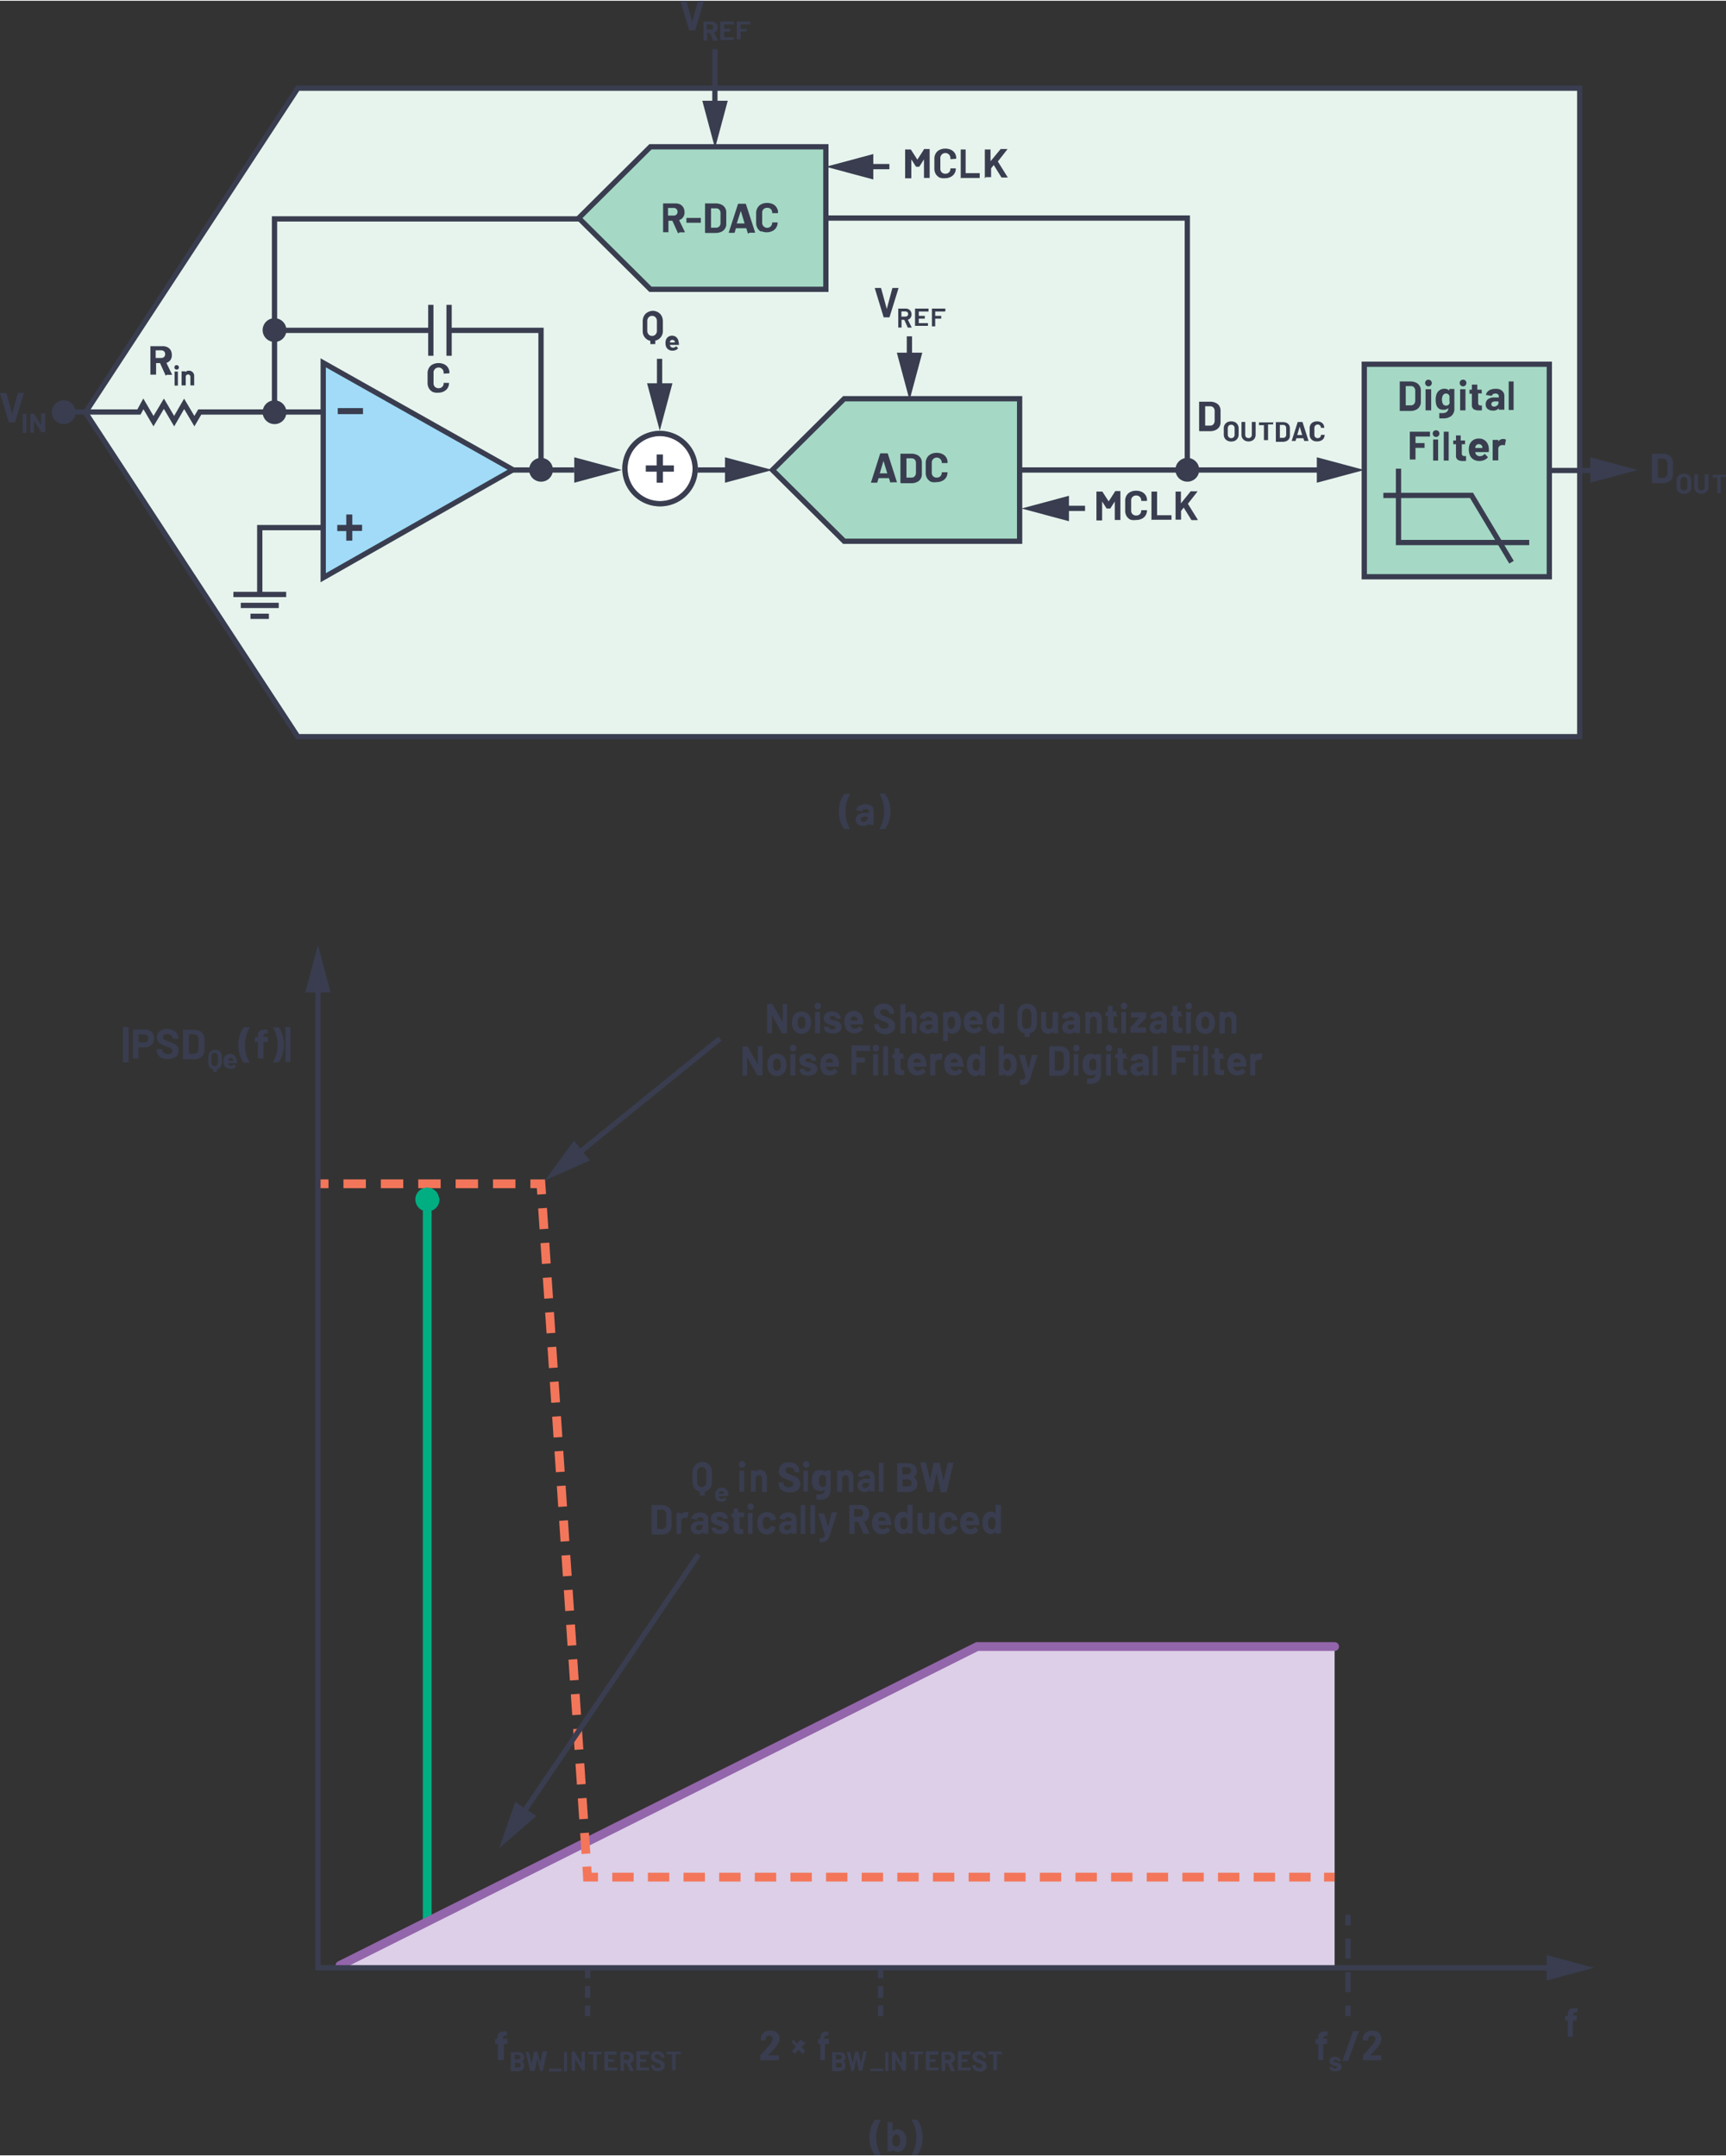 <svg id="fe18c09c-517b-4c87-905d-9b0105fd1856" data-name="Layer 1" xmlns="http://www.w3.org/2000/svg" width="6.82in" height="8.52in" viewBox="0 0 245.59 306.59"><rect x="0" y="0" width="245.59" height="306.59" fill="#333333" stroke="none"/><polyline points="48.37 279.56 139.04 234.19 189.9 234.19 189.9 279.9" fill="#dccfe7"/><path d="M224.51,287.62a.08.08,0,0,1,0,.05v.57a.08.08,0,0,1,0,.05s0,0,0,0h-.55a0,0,0,0,0,0,0v2.28s0,0,0,.05l-.05,0h-.67l0,0a.09.09,0,0,1,0-.05v-2.28a0,0,0,0,0,0,0h-.34s0,0-.05,0a.08.08,0,0,1,0-.05v-.57a.08.08,0,0,1,0-.05l.05,0h.34a0,0,0,0,0,0,0v-.13a1.31,1.31,0,0,1,.1-.58.62.62,0,0,1,.35-.3,2.11,2.11,0,0,1,.67-.07h.22l.05,0a.08.08,0,0,1,0,.05v.49s0,0,0,.05l-.05,0h-.19a.34.34,0,0,0-.27.09.37.37,0,0,0-.08.29v.07a0,0,0,0,0,0,0h.55Z" transform="translate(-0.16 -0.9)" fill="#393d4f"/><path d="M17.65,151.91a.08.08,0,0,1,0,0V147a.08.08,0,0,1,0-.05s0,0,.05,0h.7s0,0,.05,0a.05.05,0,0,1,0,.05v4.89a.12.12,0,0,1-.08.08h-.7A.05.05,0,0,1,17.65,151.91Z" transform="translate(-0.16 -0.9)" fill="#393d4f"/><path d="M21.46,147.41a1.13,1.13,0,0,1,.46.46,1.4,1.4,0,0,1,.17.68,1.33,1.33,0,0,1-.17.67,1.2,1.2,0,0,1-.48.44,1.53,1.53,0,0,1-.72.16h-.85a0,0,0,0,0,0,0v1.53a.07.07,0,0,1,0,.06l-.05,0h-.7l-.05,0a.07.07,0,0,1,0-.06v-4.06s0,0,0,0l.05,0h1.69A1.45,1.45,0,0,1,21.46,147.41ZM21.08,149a.57.57,0,0,0,.17-.42.58.58,0,0,0-.17-.43.65.65,0,0,0-.45-.16h-.76a0,0,0,0,0,0,0v1.11a0,0,0,0,0,0,0h.76A.65.65,0,0,0,21.08,149Z" transform="translate(-0.16 -0.9)" fill="#393d4f"/><path d="M23.21,151.35a1.24,1.24,0,0,1-.56-.44,1.14,1.14,0,0,1-.19-.66v-.13a.08.08,0,0,1,0-.05s0,0,.05,0h.68a.07.07,0,0,1,.06,0,.08.08,0,0,1,0,.05v.09a.47.47,0,0,0,.22.4,1,1,0,0,0,.6.17.69.69,0,0,0,.47-.14.41.41,0,0,0,.16-.33.3.3,0,0,0-.1-.24.75.75,0,0,0-.26-.18,5.37,5.37,0,0,0-.52-.2,5.13,5.13,0,0,1-.68-.29,1.19,1.19,0,0,1-.47-.39,1,1,0,0,1-.19-.61,1.11,1.11,0,0,1,.18-.63,1.28,1.28,0,0,1,.52-.42,2,2,0,0,1,.76-.14,1.94,1.94,0,0,1,.82.16,1.37,1.37,0,0,1,.55.45,1.14,1.14,0,0,1,.2.68v.09a.06.06,0,0,1,0,0l-.05,0h-.69l-.05,0s0,0,0,0v-.05a.54.54,0,0,0-.21-.43.8.8,0,0,0-.56-.18.7.7,0,0,0-.44.12.38.38,0,0,0-.16.33.39.39,0,0,0,.09.26.8.8,0,0,0,.28.18l.56.22a5.69,5.69,0,0,1,.67.27,1.34,1.34,0,0,1,.44.36.94.94,0,0,1,.19.62,1.07,1.07,0,0,1-.41.89,1.75,1.75,0,0,1-1.12.32A2.17,2.17,0,0,1,23.21,151.35Z" transform="translate(-0.16 -0.9)" fill="#393d4f"/><path d="M26.2,151.44a.14.14,0,0,1,0-.06v-4a.08.08,0,0,1,0-.05s0,0,.05,0h1.5a2,2,0,0,1,.79.15,1.21,1.21,0,0,1,.52.45,1.17,1.17,0,0,1,.19.67v1.65a1.15,1.15,0,0,1-.19.67,1.21,1.21,0,0,1-.52.45,2,2,0,0,1-.79.16h-1.5Zm.85-.71h.73a.58.58,0,0,0,.45-.19.71.71,0,0,0,.17-.49v-1.38a.68.68,0,0,0-.17-.5.56.56,0,0,0-.46-.19h-.72a0,0,0,0,0,0,0v2.69A0,0,0,0,0,27.05,150.73Z" transform="translate(-0.16 -0.9)" fill="#393d4f"/><path d="M31.24,150.25a.81.81,0,0,1,.36.35,1,1,0,0,1,.13.53V152a1,1,0,0,1-.19.61A.93.93,0,0,1,31,153l0,0v.33a0,0,0,0,1,0,0l0,0h-.46l0,0a0,0,0,0,1,0,0V153l0,0a1,1,0,0,1-.53-.33,1,1,0,0,1-.2-.61v-.89a1.12,1.12,0,0,1,.13-.53.93.93,0,0,1,.36-.35,1.15,1.15,0,0,1,.53-.13A1.13,1.13,0,0,1,31.24,150.25Zm-.08.85a.52.52,0,0,0-.12-.36.45.45,0,0,0-.34-.13.44.44,0,0,0-.33.13.52.52,0,0,0-.12.36V152a.52.52,0,0,0,.12.36.44.44,0,0,0,.33.13.45.45,0,0,0,.34-.13.52.52,0,0,0,.12-.36Z" transform="translate(-0.16 -0.9)" fill="#393d4f"/><path d="M33.93,152.06s0,0,0,0H32.64s0,0,0,0a.75.75,0,0,0,0,.16.43.43,0,0,0,.43.23.46.46,0,0,0,.4-.21s0,0,0,0h0l.29.29s0,0,0,0a0,0,0,0,1,0,0,.88.88,0,0,1-.34.26,1.14,1.14,0,0,1-.46.09,1,1,0,0,1-.58-.16.86.86,0,0,1-.34-.43,1.33,1.33,0,0,1-.09-.53,1.23,1.23,0,0,1,.06-.39.87.87,0,0,1,.32-.45.94.94,0,0,1,.55-.17.86.86,0,0,1,.64.24,1,1,0,0,1,.3.62A1.84,1.84,0,0,1,33.93,152.06Zm-1.28-.47a1.3,1.3,0,0,0,0,.13l0,0h.7s0,0,0,0a1.13,1.13,0,0,0,0-.12.29.29,0,0,0-.12-.18.35.35,0,0,0-.23-.07A.33.33,0,0,0,32.65,151.59Z" transform="translate(-0.16 -0.9)" fill="#393d4f"/><path d="M34.84,152a3.56,3.56,0,0,1-.56-1.08,4.91,4.91,0,0,1,0-2.84,3.58,3.58,0,0,1,.57-1.1.13.13,0,0,1,.09,0h.67a.06.06,0,0,1,.06,0s0,0,0,.06a4.93,4.93,0,0,0,0,4.93,0,0,0,0,1,0,0s0,.05-.07.05h-.68A.1.1,0,0,1,34.84,152Z" transform="translate(-0.16 -0.9)" fill="#393d4f"/><path d="M38.28,148.39a.08.08,0,0,1,0,.05V149s0,0,0,.05l-.06,0h-.58a0,0,0,0,0,0,0v2.27a.07.07,0,0,1,0,.06l-.05,0h-.7l-.05,0a.07.07,0,0,1,0-.06v-2.27a0,0,0,0,0,0,0h-.36l-.05,0s0,0,0-.05v-.57a.08.08,0,0,1,0-.05.06.06,0,0,1,.05,0h.36a0,0,0,0,0,0,0v-.14a1.2,1.2,0,0,1,.11-.58.69.69,0,0,1,.37-.29,2,2,0,0,1,.7-.07h.23s0,0,0,0,0,0,0,.05v.48s0,0,0,.05a.05.05,0,0,1,0,0H38a.44.44,0,0,0-.29.08.47.47,0,0,0-.08.3v.07a0,0,0,0,0,0,0h.58A.07.07,0,0,1,38.28,148.39Z" transform="translate(-0.16 -0.9)" fill="#393d4f"/><path d="M39.79,146.94a3.62,3.62,0,0,1,.56,1.09,4.46,4.46,0,0,1,.21,1.42,4.55,4.55,0,0,1-.21,1.42,3.52,3.52,0,0,1-.57,1.09.1.1,0,0,1-.09,0H39L39,152a.06.06,0,0,1,0-.06A4.93,4.93,0,0,0,39,147a.08.08,0,0,1,0,0s0,0,.07,0h.68A.13.13,0,0,1,39.79,146.94Z" transform="translate(-0.16 -0.9)" fill="#393d4f"/><path d="M40.77,151.91a.05.05,0,0,1,0,0V147a.05.05,0,0,1,0-.05s0,0,0,0h.7s0,0,0,0a.08.08,0,0,1,0,.05v4.89a.08.08,0,0,1,0,0,.05.05,0,0,1,0,0h-.7A.05.05,0,0,1,40.77,151.91Z" transform="translate(-0.16 -0.9)" fill="#393d4f"/><polygon points="220.06 281.71 226.81 279.9 220.06 278.09 220.06 281.71" fill="#393d4f"/><polygon points="47.05 141.11 45.24 134.36 43.43 141.11 47.05 141.11" fill="#393d4f"/><line x1="125.3" y1="279.9" x2="125.3" y2="281.4" fill="none" stroke="#393d4f" stroke-miterlimit="14.3" stroke-width="0.75"/><line x1="125.3" y1="282.51" x2="125.3" y2="284.73" fill="none" stroke="#393d4f" stroke-miterlimit="14.3" stroke-width="0.75" stroke-dasharray="1.66 1.11"/><line x1="125.3" y1="285.28" x2="125.3" y2="286.78" fill="none" stroke="#393d4f" stroke-miterlimit="14.3" stroke-width="0.75"/><path d="M189,290.94a.07.07,0,0,1,0,.06v.56s0,0,0,.06l0,0h-.56a0,0,0,0,0,0,0v2.27s0,0,0,.05a0,0,0,0,1,0,0h-.67s0,0-.05,0a.08.08,0,0,1,0-.05v-2.27a0,0,0,0,0,0,0h-.33l-.05,0s0,0,0-.06V291a.07.07,0,0,1,0-.06l.05,0h.33a0,0,0,0,0,0,0v-.13a1.3,1.3,0,0,1,.11-.58.6.6,0,0,1,.35-.29,2,2,0,0,1,.67-.08h.22l0,0s0,0,0,.06v.48s0,0,0,.05,0,0,0,0h-.19a.44.44,0,0,0-.28.09.43.43,0,0,0-.08.3v.06a0,0,0,0,0,0,0h.56Z" transform="translate(-0.16 -0.9)" fill="#393d4f"/><path d="M189.71,295.47a.78.78,0,0,1-.3-.22.48.48,0,0,1-.1-.31v0a0,0,0,0,1,0,0h.49a0,0,0,0,1,0,0h0a.18.18,0,0,0,.09.15.45.45,0,0,0,.24.06.46.46,0,0,0,.21-.05.17.17,0,0,0,.08-.14.15.15,0,0,0-.07-.11l-.23-.07-.28-.09a1.06,1.06,0,0,1-.38-.22.45.45,0,0,1-.15-.37.57.57,0,0,1,.22-.47,1,1,0,0,1,.58-.17,1.08,1.08,0,0,1,.42.08.68.68,0,0,1,.29.23.65.65,0,0,1,.1.34l0,0s0,0,0,0h-.4l0,0v0a.18.18,0,0,0-.09-.15.36.36,0,0,0-.22-.06.43.43,0,0,0-.21.05.14.14,0,0,0-.08.13.14.14,0,0,0,.08.12,1.16,1.16,0,0,0,.26.08l.1,0,.11,0a1.33,1.33,0,0,1,.43.22.49.49,0,0,1,.15.38.56.56,0,0,1-.22.47,1,1,0,0,1-.6.16A1.16,1.16,0,0,1,189.71,295.47Z" transform="translate(-0.16 -0.9)" fill="#393d4f"/><path d="M191.22,293.93l1.46-4.06s0-.06.08-.06h.66q.09,0,.06.09L192,294s0,.05-.08.05h-.66C191.22,294,191.2,294,191.22,293.93Z" transform="translate(-0.16 -0.9)" fill="#393d4f"/><path d="M195.1,293.27l0,0h1.55a.06.06,0,0,1,.05,0,.08.08,0,0,1,0,.05v.58a.08.08,0,0,1,0,.05.06.06,0,0,1-.05,0H194.1a.06.06,0,0,1,0,0,.07.07,0,0,1,0-.05v-.55a.12.12,0,0,1,0-.09q.28-.29.57-.63c.19-.22.32-.36.36-.42l.33-.38a1.78,1.78,0,0,0,.52-.9.46.46,0,0,0-.14-.34.54.54,0,0,0-.38-.14.53.53,0,0,0-.37.14.48.48,0,0,0-.14.35v.15s0,0,0,.05a.05.05,0,0,1-.05,0h-.67s0,0-.05,0a.08.08,0,0,1,0-.05v-.28a1,1,0,0,1,.2-.57,1,1,0,0,1,.47-.38,1.51,1.51,0,0,1,.65-.13,1.58,1.58,0,0,1,.71.15,1.19,1.19,0,0,1,.46.43,1.12,1.12,0,0,1,.16.6,1.27,1.27,0,0,1-.12.52,2.66,2.66,0,0,1-.36.57,5.13,5.13,0,0,1-.38.46l-.61.66-.08.09Z" transform="translate(-0.16 -0.9)" fill="#393d4f"/><path d="M100.77,209a1.33,1.33,0,0,1,.52.53,1.67,1.67,0,0,1,.18.79v1.35a1.5,1.5,0,0,1-.27.9,1.32,1.32,0,0,1-.76.49s0,0,0,0v.49a.08.08,0,0,1,0,.05s0,0-.05,0h-.66s0,0,0,0,0,0,0-.05v-.49s0,0,0,0a1.26,1.26,0,0,1-.75-.49,1.44,1.44,0,0,1-.28-.9v-1.35a1.67,1.67,0,0,1,.18-.79,1.28,1.28,0,0,1,.51-.52,1.48,1.48,0,0,1,.76-.19A1.55,1.55,0,0,1,100.77,209Zm-.1,1.28a.76.76,0,0,0-.18-.53.6.6,0,0,0-.48-.21.59.59,0,0,0-.47.21.76.76,0,0,0-.18.53v1.37a.76.76,0,0,0,.18.53.59.59,0,0,0,.47.21.6.6,0,0,0,.48-.21.76.76,0,0,0,.18-.53Z" transform="translate(-0.16 -0.9)" fill="#393d4f"/><path d="M103.75,213.68s0,0-.06,0h-1.23s0,0,0,0a.75.75,0,0,0,0,.16.42.42,0,0,0,.42.23.5.5,0,0,0,.4-.21l0,0,0,0,.29.28s0,0,0,0l0,0a.88.88,0,0,1-.34.26,1.14,1.14,0,0,1-.46.09,1.09,1.09,0,0,1-.58-.16A.84.84,0,0,1,102,214a1.26,1.26,0,0,1-.08-.52,1.14,1.14,0,0,1,.06-.39.87.87,0,0,1,.32-.45.89.89,0,0,1,.54-.17.92.92,0,0,1,.65.23,1,1,0,0,1,.29.62A1.88,1.88,0,0,1,103.75,213.68Zm-1.28-.46a1,1,0,0,0,0,.12s0,0,0,0h.69s0,0,0,0a.45.45,0,0,1,0-.11.35.35,0,0,0-.13-.18.32.32,0,0,0-.22-.07A.32.32,0,0,0,102.47,213.22Z" transform="translate(-0.16 -0.9)" fill="#393d4f"/><path d="M105.43,209.52a.5.5,0,0,1-.12-.34.47.47,0,0,1,.12-.34.44.44,0,0,1,.33-.14.42.42,0,0,1,.32.14.44.44,0,0,1,.13.34.51.51,0,0,1-.13.34.42.42,0,0,1-.32.13A.44.44,0,0,1,105.43,209.52Zm-.06,3.54s0,0,0-.05v-2.94s0,0,0,0a.05.05,0,0,1,0,0h.67a.05.05,0,0,1,0,0,.08.08,0,0,1,0,0V213a.08.08,0,0,1,0,.05s0,0,0,0h-.67A0,0,0,0,1,105.37,213.06Z" transform="translate(-0.16 -0.9)" fill="#393d4f"/><path d="M109,210.25a1.08,1.08,0,0,1,.28.79v2a.08.08,0,0,1,0,.05s0,0,0,0h-.67a.06.06,0,0,1,0,0,.08.08,0,0,1,0-.05v-1.79a.61.61,0,0,0-.12-.39.43.43,0,0,0-.34-.15.42.42,0,0,0-.34.15.56.56,0,0,0-.13.39V213a.08.08,0,0,1,0,.05s0,0,0,0h-.67a0,0,0,0,1,0,0s0,0,0-.05v-2.94a.06.06,0,0,1,0,0l0,0h.67l0,0s0,0,0,0v.21a0,0,0,0,0,0,0h0a.78.78,0,0,1,.69-.35A1,1,0,0,1,109,210.25Z" transform="translate(-0.16 -0.9)" fill="#393d4f"/><path d="M111.66,213a1.16,1.16,0,0,1-.53-.44,1.14,1.14,0,0,1-.19-.66v-.13a.08.08,0,0,1,0-.05s0,0,.05,0h.65a.05.05,0,0,1,0,0,.08.08,0,0,1,0,.05v.09a.49.49,0,0,0,.21.4.9.9,0,0,0,.57.17.65.65,0,0,0,.45-.14.43.43,0,0,0,.15-.33.32.32,0,0,0-.09-.24.8.8,0,0,0-.25-.18l-.5-.21a4.52,4.52,0,0,1-.65-.28,1.26,1.26,0,0,1-.44-.39A1,1,0,0,1,111,210a1.1,1.1,0,0,1,.67-1,1.65,1.65,0,0,1,.72-.14,1.71,1.71,0,0,1,.77.16,1.24,1.24,0,0,1,.53.45,1.2,1.2,0,0,1,.19.68v.09a.06.06,0,0,1,0,.05l0,0h-.66l0,0s0,0,0-.05v-.05a.53.53,0,0,0-.2-.43.76.76,0,0,0-.53-.18.66.66,0,0,0-.42.12.4.4,0,0,0-.15.33.35.35,0,0,0,.09.25.7.7,0,0,0,.26.19l.54.22a5.34,5.34,0,0,1,.63.27,1.39,1.39,0,0,1,.42.36,1,1,0,0,1,.18.61,1.12,1.12,0,0,1-.39.9,1.66,1.66,0,0,1-1.07.32A1.92,1.92,0,0,1,111.66,213Z" transform="translate(-0.16 -0.9)" fill="#393d4f"/><path d="M114.54,209.52a.53.53,0,0,1,0-.68.45.45,0,0,1,.33-.14.42.42,0,0,1,.32.14.44.44,0,0,1,.13.34.47.47,0,0,1-.13.34.46.46,0,0,1-.64,0Zm-.07,3.54a.08.08,0,0,1,0-.05v-2.94a.08.08,0,0,1,0,0,.05.05,0,0,1,0,0h.66a.05.05,0,0,1,0,0s0,0,0,0V213s0,0,0,.05,0,0,0,0h-.66S114.48,213.08,114.47,213.06Z" transform="translate(-0.16 -0.9)" fill="#393d4f"/><path d="M117.69,210l0,0h.66l0,0a.06.06,0,0,1,0,0v2.74a1.33,1.33,0,0,1-.43,1.12,1.77,1.77,0,0,1-1.11.34l-.44,0a.07.07,0,0,1-.06-.08l0-.62s0-.07.07-.07a1.82,1.82,0,0,0,.38,0,.85.85,0,0,0,.56-.17.67.67,0,0,0,.2-.54s0,0,0,0h0a.8.8,0,0,1-.63.25,1.34,1.34,0,0,1-.68-.19,1.05,1.05,0,0,1-.44-.61,2.39,2.39,0,0,1-.09-.72,2.31,2.31,0,0,1,.11-.76,1.22,1.22,0,0,1,.4-.59A1.09,1.09,0,0,1,117,210a.81.81,0,0,1,.67.28h0s0,0,0,0v-.15S117.68,210,117.69,210Zm0,1.5a2.36,2.36,0,0,0,0-.29,1.06,1.06,0,0,0,0-.19.54.54,0,0,0-.17-.26.44.44,0,0,0-.3-.1.43.43,0,0,0-.29.1.55.55,0,0,0-.18.26,1.57,1.57,0,0,0,0,1,.64.64,0,0,0,.18.27.54.54,0,0,0,.31.09.49.49,0,0,0,.3-.09.54.54,0,0,0,.16-.26A2,2,0,0,0,117.67,211.52Z" transform="translate(-0.16 -0.9)" fill="#393d4f"/><path d="M121.31,210.25a1.08,1.08,0,0,1,.28.79v2a.08.08,0,0,1,0,.05s0,0,0,0h-.66s0,0,0,0,0,0,0-.05v-1.79a.61.61,0,0,0-.13-.39.46.46,0,0,0-.68,0,.56.56,0,0,0-.13.39V213a.08.08,0,0,1,0,.05s0,0,0,0h-.66s0,0-.05,0,0,0,0-.05v-2.94a.06.06,0,0,1,0,0l.05,0h.66l0,0s0,0,0,0v.24h0a.8.8,0,0,1,.7-.35A1,1,0,0,1,121.31,210.25Z" transform="translate(-0.16 -0.9)" fill="#393d4f"/><path d="M124,210.09a1.1,1.1,0,0,1,.45.37.87.87,0,0,1,.16.52v2a.08.08,0,0,1,0,.05s0,0,0,0h-.66s0,0,0,0,0,0,0-.05v-.22h0a.88.88,0,0,1-.77.33,1,1,0,0,1-.71-.23.79.79,0,0,1-.28-.67.85.85,0,0,1,.31-.71,1.34,1.34,0,0,1,.88-.26h.58a0,0,0,0,0,0,0v-.13a.4.4,0,0,0-.12-.31.48.48,0,0,0-.34-.11.62.62,0,0,0-.29.06.31.31,0,0,0-.15.19.08.08,0,0,1-.08.06l-.69-.1s-.06,0-.06,0a.89.89,0,0,1,.19-.46,1.07,1.07,0,0,1,.45-.31,1.51,1.51,0,0,1,.61-.12A1.6,1.6,0,0,1,124,210.09Zm-.36,2.27a.44.44,0,0,0,.17-.35v-.22a0,0,0,0,0,0,0h-.41a.66.66,0,0,0-.4.11.31.31,0,0,0-.15.28.33.33,0,0,0,.11.26.44.44,0,0,0,.29.09A.63.63,0,0,0,123.64,212.36Z" transform="translate(-0.16 -0.9)" fill="#393d4f"/><path d="M125.2,213.06s0,0,0-.05v-4s0,0,0-.05,0,0,0,0h.67a.05.05,0,0,1,0,0,.08.08,0,0,1,0,.05v4a.08.08,0,0,1,0,.05s0,0,0,0h-.67S125.21,213.08,125.2,213.06Z" transform="translate(-0.16 -0.9)" fill="#393d4f"/><path d="M130.12,210.93a1,1,0,0,1,.55,1,1.06,1.06,0,0,1-.38.88,1.53,1.53,0,0,1-1,.29h-1.47s0,0,0,0,0,0,0-.05v-4s0,0,0-.05a.05.05,0,0,1,0,0h1.43c.9,0,1.35.39,1.35,1.16a.88.88,0,0,1-.49.85S130.1,210.92,130.12,210.93Zm-1.56-1.29v.94a0,0,0,0,0,0,0h.67a.58.58,0,0,0,.41-.14.43.43,0,0,0,.15-.36.46.46,0,0,0-.15-.36.58.58,0,0,0-.41-.14h-.67A0,0,0,0,0,128.56,209.64Zm1.15,2.57a.5.5,0,0,0,.15-.39.49.49,0,0,0-.15-.38.54.54,0,0,0-.41-.14h-.71a0,0,0,0,0,0,0v1a0,0,0,0,0,0,0h.71A.54.54,0,0,0,129.71,212.21Z" transform="translate(-0.16 -0.9)" fill="#393d4f"/><path d="M132.1,213l-1-4.06v0a.05.05,0,0,1,.06-.06h.71a.07.07,0,0,1,.07.06l.55,2.45a0,0,0,0,0,0,0,0,0,0,0,0,0,0L133,209s0-.07.08-.07h.69a.08.08,0,0,1,.08.06l.57,2.45a0,0,0,0,0,0,0,0,0,0,0,0,0,0L135,209s0-.07.07-.07h.67c.06,0,.08,0,.07.08l-.94,4.06a.08.08,0,0,1-.08.06h-.68A.07.07,0,0,1,134,213l-.58-2.59s0,0,0,0,0,0,0,0l-.54,2.59a.07.07,0,0,1-.07.06h-.64A.07.07,0,0,1,132.1,213Z" transform="translate(-0.16 -0.9)" fill="#393d4f"/><path d="M92.87,219.06s0,0,0-.05v-4s0,0,0-.05a.05.05,0,0,1,0,0h1.42a1.73,1.73,0,0,1,.75.16,1.2,1.2,0,0,1,.68,1.12v1.65a1.24,1.24,0,0,1-.18.67,1.22,1.22,0,0,1-.5.45,1.73,1.73,0,0,1-.75.15H92.92S92.88,219.08,92.87,219.06Zm.81-.7h.69a.51.51,0,0,0,.42-.19.72.72,0,0,0,.17-.5v-1.38a.71.71,0,0,0-.16-.49.53.53,0,0,0-.44-.19h-.68a0,0,0,0,0,0,0v2.69A0,0,0,0,0,93.68,218.36Z" transform="translate(-0.16 -0.9)" fill="#393d4f"/><path d="M98.1,216a.08.08,0,0,1,0,.09l-.12.69s0,.06-.08,0a.64.64,0,0,0-.2,0h-.13a.54.54,0,0,0-.34.16.48.48,0,0,0-.15.37V219s0,0,0,.05,0,0,0,0h-.66s0,0,0,0a.08.08,0,0,1,0-.05v-2.94s0,0,0,0l0,0h.66l0,0a.06.06,0,0,1,0,0v.25s0,0,0,0a.73.73,0,0,1,.63-.36A.58.58,0,0,1,98.1,216Z" transform="translate(-0.16 -0.9)" fill="#393d4f"/><path d="M100.33,216.09a1.07,1.07,0,0,1,.46.37.94.94,0,0,1,.16.52v2a.08.08,0,0,1,0,.05.06.06,0,0,1-.05,0h-.67a.06.06,0,0,1,0,0,.08.08,0,0,1,0-.05v-.2s0,0,0,0h0a.89.89,0,0,1-.77.33,1,1,0,0,1-.72-.23.82.82,0,0,1-.27-.67.85.85,0,0,1,.31-.71,1.31,1.31,0,0,1,.87-.26h.59s0,0,0,0v-.13a.39.39,0,0,0-.11-.31.5.5,0,0,0-.34-.11.67.67,0,0,0-.3.06.4.4,0,0,0-.15.19.07.07,0,0,1-.07.06l-.69-.1s-.07,0-.06,0a.81.81,0,0,1,.19-.46,1.1,1.1,0,0,1,.44-.31,1.56,1.56,0,0,1,.62-.12A1.53,1.53,0,0,1,100.33,216.09Zm-.36,2.27a.41.41,0,0,0,.17-.35v-.22s0,0,0,0h-.41a.69.69,0,0,0-.41.11.32.32,0,0,0-.14.28.3.3,0,0,0,.11.26.44.44,0,0,0,.29.09A.59.59,0,0,0,100,218.36Z" transform="translate(-0.16 -0.9)" fill="#393d4f"/><path d="M102,219a1,1,0,0,1-.44-.32.75.75,0,0,1-.15-.46v-.06a.06.06,0,0,1,0,0,.05.05,0,0,1,0,0h.64l0,0s0,0,0,0h0a.25.25,0,0,0,.13.22.58.58,0,0,0,.35.1.61.61,0,0,0,.32-.08.26.26,0,0,0,.12-.21.19.19,0,0,0-.1-.16,2.26,2.26,0,0,0-.34-.11l-.42-.14a1.84,1.84,0,0,1-.58-.32.7.7,0,0,1-.22-.56.84.84,0,0,1,.33-.7,1.39,1.39,0,0,1,.87-.26,1.62,1.62,0,0,1,.64.12,1,1,0,0,1,.42.35.84.84,0,0,1,.15.5.08.08,0,0,1,0,0s0,0,0,0h-.61a.06.06,0,0,1-.05,0,.08.08,0,0,1,0,0,.26.26,0,0,0-.12-.22.59.59,0,0,0-.34-.09.57.57,0,0,0-.31.07.22.22,0,0,0-.12.2.19.19,0,0,0,.12.18,1.51,1.51,0,0,0,.39.12l.14,0,.17.05a2,2,0,0,1,.64.33.72.72,0,0,1,.23.57.83.83,0,0,1-.33.7,1.5,1.5,0,0,1-.9.25A1.74,1.74,0,0,1,102,219Z" transform="translate(-0.16 -0.9)" fill="#393d4f"/><path d="M106,216.66l-.05,0h-.55a0,0,0,0,0,0,0V218a.46.46,0,0,0,.08.29.28.28,0,0,0,.25.1h.18l0,0a.06.06,0,0,1,0,.05V219c0,.05,0,.07-.07.08h-.34a1.21,1.21,0,0,1-.7-.16.71.71,0,0,1-.24-.62v-1.61a0,0,0,0,0,0,0h-.33l0,0s0,0,0,0v-.54s0,0,0,0l0,0h.33a0,0,0,0,0,0,0v-.71s0,0,0,0a.05.05,0,0,1,0,0h.64a.05.05,0,0,1,0,0,.08.08,0,0,1,0,0V216a0,0,0,0,0,0,0H106l.05,0s0,0,0,0v.54S106.05,216.64,106,216.66Z" transform="translate(-0.16 -0.9)" fill="#393d4f"/><path d="M106.65,215.52a.51.51,0,0,1-.13-.34.44.44,0,0,1,.13-.34.42.42,0,0,1,.32-.14.44.44,0,0,1,.33.14.53.53,0,0,1,0,.68.41.41,0,0,1-.32.13A.42.42,0,0,1,106.65,215.52Zm-.07,3.54a.08.08,0,0,1,0-.05v-2.94a.08.08,0,0,1,0,0s0,0,0,0h.67s0,0,0,0a.08.08,0,0,1,0,0V219a.08.08,0,0,1,0,.05.06.06,0,0,1,0,0h-.67A.06.06,0,0,1,106.58,219.06Z" transform="translate(-0.16 -0.9)" fill="#393d4f"/><path d="M108.49,218.89a1.28,1.28,0,0,1-.47-.66,2.13,2.13,0,0,1-.1-.71,2,2,0,0,1,.1-.69,1.18,1.18,0,0,1,.47-.64,1.32,1.32,0,0,1,.79-.24,1.37,1.37,0,0,1,.8.24,1.15,1.15,0,0,1,.46.61.85.85,0,0,1,0,.21v0s0,.05-.06.06l-.66.1h0s0,0-.07-.06V217a.48.48,0,0,0-.18-.26.51.51,0,0,0-.32-.1.47.47,0,0,0-.49.36,2,2,0,0,0,0,1,.49.49,0,0,0,.49.39.57.57,0,0,0,.31-.1.49.49,0,0,0,.18-.28V218s0-.07.08-.06l.66.11s0,0,0,.06a.82.82,0,0,1,0,.18,1.09,1.09,0,0,1-.46.63,1.37,1.37,0,0,1-.8.23A1.32,1.32,0,0,1,108.49,218.89Z" transform="translate(-0.16 -0.9)" fill="#393d4f"/><path d="M112.88,216.09a1.07,1.07,0,0,1,.46.37.94.94,0,0,1,.16.52v2a.08.08,0,0,1,0,.05s0,0,0,0h-.67a.06.06,0,0,1-.05,0,.07.07,0,0,1,0-.05v-.2l0,0h0a.88.88,0,0,1-.77.33,1.07,1.07,0,0,1-.72-.23.82.82,0,0,1-.27-.67.85.85,0,0,1,.31-.71,1.33,1.33,0,0,1,.87-.26h.59a0,0,0,0,0,0,0v-.13a.4.4,0,0,0-.12-.31.5.5,0,0,0-.34-.11.6.6,0,0,0-.29.06.37.37,0,0,0-.16.19.07.07,0,0,1-.07.06l-.69-.1s-.07,0-.06,0a.81.81,0,0,1,.19-.46,1.1,1.1,0,0,1,.44-.31,1.56,1.56,0,0,1,.62-.12A1.53,1.53,0,0,1,112.88,216.09Zm-.36,2.27a.42.42,0,0,0,.18-.35v-.22a0,0,0,0,0,0,0h-.41a.69.69,0,0,0-.41.11.32.32,0,0,0-.14.28.33.33,0,0,0,.11.26.44.44,0,0,0,.29.09A.59.59,0,0,0,112.52,218.36Z" transform="translate(-0.16 -0.9)" fill="#393d4f"/><path d="M114.08,219.06a.08.08,0,0,1,0-.05v-4a.08.08,0,0,1,0-.05s0,0,0,0h.67s0,0,0,0a.08.08,0,0,1,0,.05v4a.08.08,0,0,1,0,.05.06.06,0,0,1,0,0h-.67A.06.06,0,0,1,114.08,219.06Z" transform="translate(-0.16 -0.9)" fill="#393d4f"/><path d="M115.47,219.06a.08.08,0,0,1,0-.05v-4a.08.08,0,0,1,0-.05s0,0,0,0h.67s0,0,0,0a.08.08,0,0,1,0,.05v4a.08.08,0,0,1,0,.05.06.06,0,0,1,0,0h-.67A.06.06,0,0,1,115.47,219.06Z" transform="translate(-0.16 -0.9)" fill="#393d4f"/><path d="M116.8,220.26a.09.09,0,0,1,0,0v-.56a.06.06,0,0,1,0-.05l0,0a1.84,1.84,0,0,0,.38,0,.4.4,0,0,0,.22-.14,1.07,1.07,0,0,0,.13-.3v0l-.94-3s0,0,0,0,0-.06.07-.06h.71a.08.08,0,0,1,.08.06L118,218a0,0,0,0,0,0,0v0l.48-1.95a.08.08,0,0,1,.08-.06h.7a.05.05,0,0,1,0,0s0,0,0,.06l-1,3.12a2.61,2.61,0,0,1-.29.66.91.91,0,0,1-.42.32,2.38,2.38,0,0,1-.75.1h0Z" transform="translate(-0.16 -0.9)" fill="#393d4f"/><path d="M123,219l-.72-1.66a0,0,0,0,0,0,0h-.53a0,0,0,0,0,0,0V219s0,0,0,.05,0,0,0,0H121s0,0,0,0a.08.08,0,0,1,0-.05v-4a.08.08,0,0,1,0-.05.05.05,0,0,1,0,0h1.63a1.35,1.35,0,0,1,.64.16,1.14,1.14,0,0,1,.43.44,1.47,1.47,0,0,1,.15.67,1.23,1.23,0,0,1-.2.7,1.06,1.06,0,0,1-.54.41s0,0,0,0l.78,1.7a.08.08,0,0,1,0,0s0,0-.06,0h-.7S123,219.07,123,219Zm-1.31-3.39v1a0,0,0,0,0,0,0h.75a.51.51,0,0,0,.54-.54.57.57,0,0,0-.15-.4.53.53,0,0,0-.39-.15h-.75A0,0,0,0,0,121.71,215.64Z" transform="translate(-0.16 -0.9)" fill="#393d4f"/><path d="M127,217.73c0,.05,0,.08-.07.08h-1.76s0,0,0,0a1.05,1.05,0,0,0,.06.24.59.59,0,0,0,.6.33.67.67,0,0,0,.58-.31.07.07,0,0,1,0,0l0,0,.41.42a.09.09,0,0,1,0,.06s0,0,0,.05a1.32,1.32,0,0,1-.49.38,1.54,1.54,0,0,1-.65.13,1.47,1.47,0,0,1-.83-.23,1.37,1.37,0,0,1-.49-.66,2.13,2.13,0,0,1-.12-.78,1.68,1.68,0,0,1,.09-.58,1.32,1.32,0,0,1,.46-.68,1.23,1.23,0,0,1,.78-.25,1.22,1.22,0,0,1,.91.34,1.61,1.61,0,0,1,.42.93A2.83,2.83,0,0,1,127,217.73Zm-1.82-.7a.9.9,0,0,0,0,.19,0,0,0,0,0,0,0h1s0,0,0,0l0-.16a.57.57,0,0,0-.18-.28.49.49,0,0,0-.32-.1A.46.46,0,0,0,125.15,217Z" transform="translate(-0.16 -0.9)" fill="#393d4f"/><path d="M129.31,214.91a.05.05,0,0,1,.05,0H130a.05.05,0,0,1,0,0,.08.08,0,0,1,0,.05v4a.08.08,0,0,1,0,.05s0,0,0,0h-.66s0,0-.05,0,0,0,0-.05v-.2s0,0,0,0h0a.75.75,0,0,1-.65.33,1.08,1.08,0,0,1-.69-.23,1.29,1.29,0,0,1-.41-.64,2.3,2.3,0,0,1-.1-.73,2.37,2.37,0,0,1,.1-.74,1.29,1.29,0,0,1,.42-.61,1.06,1.06,0,0,1,.69-.23.75.75,0,0,1,.64.3s0,0,0,0V215S129.29,214.92,129.31,214.91Zm0,2.63a1.36,1.36,0,0,0-.12-.63.43.43,0,0,0-.39-.23.45.45,0,0,0-.4.23,1.19,1.19,0,0,0-.14.64,1.34,1.34,0,0,0,.12.6.45.45,0,0,0,.82,0A1.45,1.45,0,0,0,129.28,217.54Z" transform="translate(-0.16 -0.9)" fill="#393d4f"/><path d="M132.42,216l.05,0h.67l.05,0s0,0,0,0V219a.08.08,0,0,1,0,.05s0,0-.05,0h-.67a.06.06,0,0,1-.05,0,.07.07,0,0,1,0-.05v-.2a0,0,0,0,0,0,0h0a.8.8,0,0,1-.71.33,1,1,0,0,1-.71-.28,1.05,1.05,0,0,1-.28-.77v-2s0,0,0,0l.05,0h.66l0,0s0,0,0,0v1.8a.61.61,0,0,0,.12.39.42.42,0,0,0,.34.15.41.41,0,0,0,.32-.13.57.57,0,0,0,.16-.32v-1.89A.09.09,0,0,1,132.42,216Z" transform="translate(-0.16 -0.9)" fill="#393d4f"/><path d="M134.3,218.89a1.36,1.36,0,0,1-.48-.66,2.45,2.45,0,0,1-.09-.71,2.36,2.36,0,0,1,.09-.69,1.24,1.24,0,0,1,.48-.64,1.32,1.32,0,0,1,.79-.24,1.37,1.37,0,0,1,.8.24,1.15,1.15,0,0,1,.46.61.85.85,0,0,1,.05.21v0s0,.05-.06.06l-.66.1h0a.07.07,0,0,1-.07-.06V217a.48.48,0,0,0-.18-.26.52.52,0,0,0-.33-.1.49.49,0,0,0-.3.09.5.5,0,0,0-.18.27,1.59,1.59,0,0,0-.06.49,2,2,0,0,0,.05.49.57.57,0,0,0,.18.28.49.49,0,0,0,.31.11.52.52,0,0,0,.31-.1.51.51,0,0,0,.19-.28V218s0-.07.08-.06l.66.11a.06.06,0,0,1,0,.06.82.82,0,0,1,0,.18,1.07,1.07,0,0,1-.47.63,1.45,1.45,0,0,1-1.58,0Z" transform="translate(-0.16 -0.9)" fill="#393d4f"/><path d="M139.48,217.73c0,.05,0,.08-.08.08h-1.76s0,0,0,0a1.05,1.05,0,0,0,.06.24.6.6,0,0,0,.61.33.67.67,0,0,0,.57-.31s0,0,.06,0,0,0,0,0l.42.42a.14.14,0,0,1,0,.06s0,0,0,.05a1.29,1.29,0,0,1-.48.38,1.57,1.57,0,0,1-.65.13,1.45,1.45,0,0,1-.83-.23,1.31,1.31,0,0,1-.49-.66,2.13,2.13,0,0,1-.12-.78,1.68,1.68,0,0,1,.09-.58,1.3,1.3,0,0,1,.45-.68,1.38,1.38,0,0,1,1.7.09,1.61,1.61,0,0,1,.42.93A2.83,2.83,0,0,1,139.48,217.73Zm-1.82-.7a.9.9,0,0,0,0,.19s0,0,0,0h1s0,0,0,0l0-.16a.49.49,0,0,0-.49-.38A.45.45,0,0,0,137.66,217Z" transform="translate(-0.16 -0.9)" fill="#393d4f"/><path d="M141.81,214.91s0,0,.05,0h.67s0,0,.05,0a.08.08,0,0,1,0,.05v4a.08.08,0,0,1,0,.05.06.06,0,0,1-.05,0h-.67a.06.06,0,0,1-.05,0,.08.08,0,0,1,0-.05v-.22h0a.77.77,0,0,1-.66.33,1.07,1.07,0,0,1-.68-.23,1.31,1.31,0,0,1-.42-.64,2.65,2.65,0,0,1-.09-.73,2.37,2.37,0,0,1,.1-.74,1.27,1.27,0,0,1,.41-.61,1.09,1.09,0,0,1,.7-.23.76.76,0,0,1,.64.3s0,0,0,0,0,0,0,0V215A.08.08,0,0,1,141.81,214.91Zm0,2.63a1.23,1.23,0,0,0-.13-.63.42.42,0,0,0-.38-.23.44.44,0,0,0-.4.23,1.19,1.19,0,0,0-.15.64,1.34,1.34,0,0,0,.12.6.47.47,0,0,0,.42.26.43.43,0,0,0,.4-.26A1.29,1.29,0,0,0,141.79,217.54Z" transform="translate(-0.16 -0.9)" fill="#393d4f"/><path d="M111.48,143.67a.06.06,0,0,1,0,0h.67s0,0,0,0a.08.08,0,0,1,0,.05v4.05a.11.11,0,0,1,0,.06l0,0h-.64a.08.08,0,0,1-.08,0L110,145.23h0s0,0,0,0v2.53a.11.11,0,0,1,0,.06l0,0h-.67l0,0a.11.11,0,0,1,0-.06v-4.05a.08.08,0,0,1,0-.05.06.06,0,0,1,0,0h.65a.09.09,0,0,1,.08,0l1.47,2.56,0,0s0,0,0,0v-2.52A.08.08,0,0,1,111.48,143.67Z" transform="translate(-0.16 -0.9)" fill="#393d4f"/><path d="M113.39,147.63a1.26,1.26,0,0,1-.47-.72,2.37,2.37,0,0,1-.08-.61,2.49,2.49,0,0,1,.08-.64,1.3,1.3,0,0,1,.47-.69,1.46,1.46,0,0,1,1.62,0,1.35,1.35,0,0,1,.47.7,2.18,2.18,0,0,1,.09.63,2.29,2.29,0,0,1-.08.6,1.31,1.31,0,0,1-.47.74,1.24,1.24,0,0,1-.81.27A1.26,1.26,0,0,1,113.39,147.63Zm1.14-.58a.66.66,0,0,0,.18-.33,1.86,1.86,0,0,0,.05-.42,1.75,1.75,0,0,0-.05-.43.61.61,0,0,0-.19-.31.45.45,0,0,0-.32-.12.44.44,0,0,0-.32.12.61.61,0,0,0-.19.31,1.6,1.6,0,0,0,0,.43,1.56,1.56,0,0,0,0,.42.67.67,0,0,0,.19.33.48.48,0,0,0,.33.12A.47.47,0,0,0,114.53,147.05Z" transform="translate(-0.16 -0.9)" fill="#393d4f"/><path d="M116.2,144.28a.51.51,0,0,1,0-.68.41.41,0,0,1,.32-.13.44.44,0,0,1,.33.13.49.49,0,0,1,.12.34.45.45,0,0,1-.13.34.44.44,0,0,1-.64,0Zm-.07,3.55a.11.11,0,0,1,0-.06v-2.94a.08.08,0,0,1,0-.05s0,0,.05,0h.67a0,0,0,0,1,0,0s0,0,0,.05v2.94s0,0,0,.06l0,0h-.67Z" transform="translate(-0.16 -0.9)" fill="#393d4f"/><path d="M118,147.77a1,1,0,0,1-.44-.31.78.78,0,0,1-.16-.46v-.06a.14.14,0,0,1,0-.06l.05,0h.64l0,0a.07.07,0,0,1,0,.06h0a.29.29,0,0,0,.14.23.65.65,0,0,0,.35.09.61.61,0,0,0,.32-.08.24.24,0,0,0,.12-.2.19.19,0,0,0-.1-.17l-.34-.11a2.54,2.54,0,0,1-.42-.14,1.52,1.52,0,0,1-.58-.32.68.68,0,0,1-.22-.55.86.86,0,0,1,.33-.71,1.35,1.35,0,0,1,.87-.26,1.54,1.54,0,0,1,.63.12,1,1,0,0,1,.43.35.89.89,0,0,1,.15.5.08.08,0,0,1,0,.05.05.05,0,0,1-.05,0h-.61s0,0,0,0a.08.08,0,0,1,0-.05.25.25,0,0,0-.13-.22.54.54,0,0,0-.33-.09.57.57,0,0,0-.31.07.23.23,0,0,0-.12.2.19.19,0,0,0,.12.18,1.9,1.9,0,0,0,.39.13l.14,0,.17.05a1.82,1.82,0,0,1,.64.32.72.72,0,0,1,.23.58.83.83,0,0,1-.33.69,1.46,1.46,0,0,1-.9.25A1.74,1.74,0,0,1,118,147.77Z" transform="translate(-0.16 -0.9)" fill="#393d4f"/><path d="M123,146.5c0,.05,0,.07-.08.07h-1.76s0,0,0,0a1.05,1.05,0,0,0,.06.24.6.6,0,0,0,.61.34.68.68,0,0,0,.57-.32.09.09,0,0,1,.06,0l0,0,.42.43s0,0,0,.05,0,0,0,0a1.29,1.29,0,0,1-.48.38,1.58,1.58,0,0,1-.65.14,1.38,1.38,0,0,1-.83-.24,1.25,1.25,0,0,1-.49-.65,2.15,2.15,0,0,1-.12-.79,1.72,1.72,0,0,1,.09-.58,1.3,1.3,0,0,1,.45-.68,1.23,1.23,0,0,1,.78-.25,1.25,1.25,0,0,1,.92.35,1.55,1.55,0,0,1,.42.93A2.75,2.75,0,0,1,123,146.5Zm-1.82-.7a.78.78,0,0,0,0,.19s0,0,0,0h1s0,0,0,0l0-.17a.49.49,0,0,0-.18-.28.46.46,0,0,0-.31-.1A.45.45,0,0,0,121.2,145.8Z" transform="translate(-0.16 -0.9)" fill="#393d4f"/><path d="M125.28,147.74a1.16,1.16,0,0,1-.53-.44,1.14,1.14,0,0,1-.19-.66v-.13a.08.08,0,0,1,0,0,.06.06,0,0,1,0,0h.65s0,0,0,0a.08.08,0,0,1,0,0v.09a.49.49,0,0,0,.21.4.9.9,0,0,0,.57.17.65.65,0,0,0,.45-.14.43.43,0,0,0,.15-.33.32.32,0,0,0-.09-.24.7.7,0,0,0-.25-.18c-.1-.05-.27-.11-.5-.2s-.47-.19-.65-.28a1.4,1.4,0,0,1-.44-.4,1,1,0,0,1-.18-.61,1.11,1.11,0,0,1,.18-.63,1.19,1.19,0,0,1,.49-.42,1.81,1.81,0,0,1,.72-.14,1.71,1.71,0,0,1,.77.16,1.24,1.24,0,0,1,.53.45,1.2,1.2,0,0,1,.19.68V145s0,0,0,.05l0,0h-.66l0,0a.08.08,0,0,1,0-.05v0a.56.56,0,0,0-.19-.43.78.78,0,0,0-.54-.18.66.66,0,0,0-.42.12.41.41,0,0,0-.15.33.37.37,0,0,0,.09.26.6.6,0,0,0,.26.18c.11,0,.29.13.54.22a5.12,5.12,0,0,1,.63.28,1.25,1.25,0,0,1,.42.35,1,1,0,0,1,.18.62,1.11,1.11,0,0,1-.39.89,1.61,1.61,0,0,1-1.07.33A1.92,1.92,0,0,1,125.28,147.74Z" transform="translate(-0.16 -0.9)" fill="#393d4f"/><path d="M130.31,145a1.1,1.1,0,0,1,.28.8v2a.11.11,0,0,1,0,.06l0,0h-.67l0,0a.11.11,0,0,1,0-.06V146a.61.61,0,0,0-.12-.39.43.43,0,0,0-.34-.15.42.42,0,0,0-.34.15.56.56,0,0,0-.13.39v1.79a.11.11,0,0,1,0,.06l-.05,0h-.67l0,0s0,0,0-.06v-4.05s0,0,0-.05a0,0,0,0,1,0,0h.67s0,0,.05,0a.08.08,0,0,1,0,.05v1.35h0a.77.77,0,0,1,.69-.34A1,1,0,0,1,130.31,145Z" transform="translate(-0.16 -0.9)" fill="#393d4f"/><path d="M133,144.85a1.07,1.07,0,0,1,.46.37,1,1,0,0,1,.16.52v2a.11.11,0,0,1,0,.06l-.05,0h-.67l0,0s0,0,0-.06v-.19s0,0,0,0h0a.86.86,0,0,1-.77.34,1.13,1.13,0,0,1-.72-.23A.83.83,0,0,1,131,147a.87.87,0,0,1,.31-.72,1.34,1.34,0,0,1,.88-.26h.58a0,0,0,0,0,0,0v-.13a.41.41,0,0,0-.12-.31.48.48,0,0,0-.34-.11.5.5,0,0,0-.29.07.27.27,0,0,0-.15.18c0,.05,0,.07-.08.06l-.69-.09s-.07,0-.06-.06a.79.79,0,0,1,.19-.45,1,1,0,0,1,.44-.32,1.56,1.56,0,0,1,.62-.11A1.53,1.53,0,0,1,133,144.85Zm-.36,2.28a.43.43,0,0,0,.18-.36v-.21a0,0,0,0,0,0,0h-.41a.71.71,0,0,0-.41.1.34.34,0,0,0-.14.29.33.33,0,0,0,.11.25.44.44,0,0,0,.29.1A.64.64,0,0,0,132.63,147.13Z" transform="translate(-0.16 -0.9)" fill="#393d4f"/><path d="M136.89,146.31a2.19,2.19,0,0,1-.11.75,1.21,1.21,0,0,1-.41.61,1.09,1.09,0,0,1-.7.23.77.77,0,0,1-.64-.3s0,0,0,0a0,0,0,0,0,0,0v1.28a.08.08,0,0,1,0,.05s0,0,0,0h-.67a0,0,0,0,1,0,0s0,0,0-.05v-4s0,0,0-.06l0,0h.67l0,0a.11.11,0,0,1,0,.06V145s0,0,0,0h0a.78.78,0,0,1,.67-.33,1,1,0,0,1,.68.23,1.21,1.21,0,0,1,.41.64A2.28,2.28,0,0,1,136.89,146.31Zm-.83,0a1.28,1.28,0,0,0-.12-.6.45.45,0,0,0-.42-.26.41.41,0,0,0-.39.26,1.27,1.27,0,0,0-.12.61,1.34,1.34,0,0,0,.12.62.43.43,0,0,0,.39.24.46.46,0,0,0,.4-.23A1.29,1.29,0,0,0,136.06,146.3Z" transform="translate(-0.16 -0.9)" fill="#393d4f"/><path d="M140,146.5c0,.05,0,.07-.08.07h-1.76s0,0,0,0a1.05,1.05,0,0,0,.06.24.6.6,0,0,0,.61.34.68.68,0,0,0,.57-.32s0,0,.05,0l0,0,.41.43s0,0,0,.05l0,0a1.32,1.32,0,0,1-.49.38,1.51,1.51,0,0,1-.65.14,1.37,1.37,0,0,1-.82-.24,1.25,1.25,0,0,1-.49-.65,2.15,2.15,0,0,1-.12-.79,2,2,0,0,1,.08-.58,1.32,1.32,0,0,1,.46-.68,1.23,1.23,0,0,1,.78-.25,1.25,1.25,0,0,1,.92.35,1.49,1.49,0,0,1,.41.93A2.06,2.06,0,0,1,140,146.5Zm-1.83-.7s0,.11,0,.19a0,0,0,0,0,0,0h1s0,0,0,0l0-.17a.49.49,0,0,0-.18-.28.46.46,0,0,0-.31-.1A.47.47,0,0,0,138.2,145.8Z" transform="translate(-0.16 -0.9)" fill="#393d4f"/><path d="M142.36,143.67a.06.06,0,0,1,0,0h.67s0,0,0,0a.05.05,0,0,1,0,.05v4.05a.07.07,0,0,1,0,.06l0,0h-.67l0,0a.11.11,0,0,1,0-.06v-.19s0,0,0,0h0a.76.76,0,0,1-.66.34,1.07,1.07,0,0,1-.69-.24,1.25,1.25,0,0,1-.41-.64,2.65,2.65,0,0,1-.09-.73,2.37,2.37,0,0,1,.1-.74,1.21,1.21,0,0,1,.41-.61,1.09,1.09,0,0,1,.7-.22.74.74,0,0,1,.64.3h0s0,0,0,0v-1.28A.08.08,0,0,1,142.36,143.67Zm0,2.64a1.35,1.35,0,0,0-.13-.63.41.41,0,0,0-.38-.24.44.44,0,0,0-.41.24,1.23,1.23,0,0,0-.14.63,1.34,1.34,0,0,0,.12.6.47.47,0,0,0,.42.26.44.44,0,0,0,.4-.26A1.28,1.28,0,0,0,142.34,146.31Z" transform="translate(-0.16 -0.9)" fill="#393d4f"/><path d="M147,143.79a1.3,1.3,0,0,1,.52.52,1.7,1.7,0,0,1,.18.79v1.35a1.46,1.46,0,0,1-.27.9,1.32,1.32,0,0,1-.76.49s0,0,0,0v.49a.08.08,0,0,1,0,0,.05.05,0,0,1,0,0H146a.05.05,0,0,1-.05,0s0,0,0,0v-.48a0,0,0,0,0,0,0,1.28,1.28,0,0,1-.75-.5,1.4,1.4,0,0,1-.28-.9V145.1a1.63,1.63,0,0,1,.18-.78,1.24,1.24,0,0,1,.51-.53,1.48,1.48,0,0,1,.76-.19A1.45,1.45,0,0,1,147,143.79Zm-.1,1.27a.77.77,0,0,0-.18-.53.6.6,0,0,0-.48-.21.59.59,0,0,0-.47.21.77.77,0,0,0-.18.53v1.37a.8.8,0,0,0,.18.54.62.62,0,0,0,.47.2.63.63,0,0,0,.48-.2.8.8,0,0,0,.18-.54Z" transform="translate(-0.16 -0.9)" fill="#393d4f"/><path d="M150,144.78l.05,0h.66l0,0s0,0,0,.06v2.93s0,0,0,.06l0,0h-.66l-.05,0a.11.11,0,0,1,0-.06v-.2s0,0,0,0h0a.81.81,0,0,1-.71.33.93.93,0,0,1-.71-.28,1,1,0,0,1-.28-.77v-2s0,0,0-.06l0,0H149l0,0s0,0,0,.06v1.79a.56.56,0,0,0,.13.39.41.41,0,0,0,.34.15.45.45,0,0,0,.32-.12.6.6,0,0,0,.15-.32v-1.89A.11.11,0,0,1,150,144.78Z" transform="translate(-0.16 -0.9)" fill="#393d4f"/><path d="M153.21,144.85a1.1,1.1,0,0,1,.45.37.89.89,0,0,1,.16.52v2a.11.11,0,0,1,0,.06l-.05,0h-.66l-.05,0s0,0,0-.06v-.19s0,0,0,0h0a.86.86,0,0,1-.77.34,1.08,1.08,0,0,1-.71-.23.81.81,0,0,1-.28-.67.87.87,0,0,1,.31-.72,1.34,1.34,0,0,1,.88-.26H153a0,0,0,0,0,0,0v-.13a.41.41,0,0,0-.12-.31.48.48,0,0,0-.34-.11.52.52,0,0,0-.29.07.27.27,0,0,0-.15.18c0,.05,0,.07-.08.06l-.69-.09s-.06,0-.06-.06a.86.86,0,0,1,.19-.45,1,1,0,0,1,.45-.32,1.51,1.51,0,0,1,.61-.11A1.6,1.6,0,0,1,153.21,144.85Zm-.36,2.28a.45.45,0,0,0,.17-.36v-.21a0,0,0,0,0,0,0h-.41a.66.66,0,0,0-.4.1.35.35,0,0,0,0,.54.44.44,0,0,0,.29.1A.68.68,0,0,0,152.85,147.13Z" transform="translate(-0.16 -0.9)" fill="#393d4f"/><path d="M156.65,145a1.14,1.14,0,0,1,.28.8v2a.11.11,0,0,1,0,.06l0,0h-.67l-.05,0a.11.11,0,0,1,0-.06V146a.61.61,0,0,0-.12-.39.43.43,0,0,0-.34-.15.42.42,0,0,0-.34.15.56.56,0,0,0-.13.39v1.79a.11.11,0,0,1,0,.06l0,0h-.67l0,0s0,0,0-.06v-2.93s0,0,0-.06l0,0h.67l0,0a.11.11,0,0,1,0,.06v.23h0a.77.77,0,0,1,.69-.34A1,1,0,0,1,156.65,145Z" transform="translate(-0.16 -0.9)" fill="#393d4f"/><path d="M159.17,145.42l0,0h-.55a0,0,0,0,0,0,0v1.27a.49.49,0,0,0,.08.3.3.3,0,0,0,.25.09h.18l0,0a.07.07,0,0,1,0,.06v.56s0,.08-.07.08h-.34a1.27,1.27,0,0,1-.71-.16.73.73,0,0,1-.23-.62v-1.61a0,0,0,0,0,0,0h-.33l0,0a.08.08,0,0,1,0,0v-.53a.11.11,0,0,1,0-.06l0,0h.33a0,0,0,0,0,0,0V144s0,0,0-.05,0,0,0,0h.64s0,0,.05,0a.08.08,0,0,1,0,.05v.71a0,0,0,0,0,0,0h.55l0,0a.11.11,0,0,1,0,.06v.53A.07.07,0,0,1,159.17,145.42Z" transform="translate(-0.16 -0.9)" fill="#393d4f"/><path d="M159.78,144.28a.49.49,0,0,1-.13-.34.45.45,0,0,1,.13-.34.41.41,0,0,1,.32-.13.43.43,0,0,1,.33.13.49.49,0,0,1,.12.34.45.45,0,0,1-.13.34.42.42,0,0,1-.32.14A.43.43,0,0,1,159.78,144.28Zm-.07,3.55a.11.11,0,0,1,0-.06v-2.94a.08.08,0,0,1,0-.05.06.06,0,0,1,0,0h.67a.06.06,0,0,1,0,0,.08.08,0,0,1,0,.05v2.94a.11.11,0,0,1,0,.06l0,0h-.67Z" transform="translate(-0.16 -0.9)" fill="#393d4f"/><path d="M161,147.83a.11.11,0,0,1,0-.06v-.64a.12.12,0,0,1,0-.09l1.28-1.48s0,0,0,0h-1.2s0,0,0,0,0,0,0-.05v-.61s0,0,0-.06l0,0h2.13l.05,0a.11.11,0,0,1,0,.06v.63a.18.18,0,0,1,0,.09L161.91,147s0,0,0,0h1.31l0,0s0,0,0,.05v.62s0,0,0,.06l0,0H161Z" transform="translate(-0.16 -0.9)" fill="#393d4f"/><path d="M165.57,144.85a1.07,1.07,0,0,1,.46.37.89.89,0,0,1,.16.52v2a.11.11,0,0,1,0,.06l0,0h-.67l0,0s0,0,0-.06v-.19s0,0,0,0h0a.86.86,0,0,1-.77.34,1.13,1.13,0,0,1-.72-.23.83.83,0,0,1-.27-.67.87.87,0,0,1,.31-.72,1.34,1.34,0,0,1,.88-.26h.58a0,0,0,0,0,0,0v-.13a.41.41,0,0,0-.12-.31.48.48,0,0,0-.34-.11.5.5,0,0,0-.29.07.27.27,0,0,0-.15.18c0,.05,0,.07-.08.06l-.69-.09s-.06,0-.06-.06a.79.79,0,0,1,.19-.45,1,1,0,0,1,.44-.32,1.56,1.56,0,0,1,.62-.11A1.53,1.53,0,0,1,165.57,144.85Zm-.36,2.28a.43.43,0,0,0,.18-.36v-.21a0,0,0,0,0,0,0H165a.71.71,0,0,0-.41.1.34.34,0,0,0-.14.29.33.33,0,0,0,.11.25.44.44,0,0,0,.29.1A.64.64,0,0,0,165.21,147.13Z" transform="translate(-0.16 -0.9)" fill="#393d4f"/><path d="M168.42,145.42l0,0h-.55a0,0,0,0,0,0,0v1.27a.49.49,0,0,0,.08.3.3.3,0,0,0,.25.09h.18l0,0a.07.07,0,0,1,0,.06v.56s0,.08-.07.08H168a1.21,1.21,0,0,1-.7-.16.71.71,0,0,1-.24-.62v-1.61a0,0,0,0,0,0,0h-.33l0,0a.08.08,0,0,1,0,0v-.53a.11.11,0,0,1,0-.06l0,0H167a0,0,0,0,0,0,0V144s0,0,0-.05a0,0,0,0,1,0,0h.64s0,0,.05,0,0,0,0,.05v.71a0,0,0,0,0,0,0h.55l0,0a.11.11,0,0,1,0,.06v.53A.08.08,0,0,1,168.42,145.42Z" transform="translate(-0.16 -0.9)" fill="#393d4f"/><path d="M169,144.28a.51.51,0,0,1,0-.68.41.41,0,0,1,.32-.13.43.43,0,0,1,.33.13.54.54,0,0,1,0,.68.45.45,0,0,1-.33.14A.43.43,0,0,1,169,144.28Zm-.07,3.55a.11.11,0,0,1,0-.06v-2.94a.08.08,0,0,1,0-.05.06.06,0,0,1,0,0h.67a.06.06,0,0,1,0,0,.08.08,0,0,1,0,.05v2.94a.11.11,0,0,1,0,.06l0,0H169Z" transform="translate(-0.16 -0.9)" fill="#393d4f"/><path d="M170.85,147.63a1.26,1.26,0,0,1-.47-.72,2.37,2.37,0,0,1-.08-.61,2.49,2.49,0,0,1,.08-.64,1.3,1.3,0,0,1,.47-.69,1.46,1.46,0,0,1,1.62,0,1.35,1.35,0,0,1,.47.7,2.18,2.18,0,0,1,.09.63,2.29,2.29,0,0,1-.08.6,1.35,1.35,0,0,1-.46.74,1.28,1.28,0,0,1-.82.27A1.26,1.26,0,0,1,170.85,147.63Zm1.14-.58a.66.66,0,0,0,.18-.33,1.42,1.42,0,0,0,.05-.42,1.37,1.37,0,0,0-.05-.43.61.61,0,0,0-.19-.31.45.45,0,0,0-.32-.12.44.44,0,0,0-.32.12.61.61,0,0,0-.19.31,1.6,1.6,0,0,0,0,.43,1.56,1.56,0,0,0,0,.42.67.67,0,0,0,.19.33.48.48,0,0,0,.33.12A.47.47,0,0,0,172,147.05Z" transform="translate(-0.16 -0.9)" fill="#393d4f"/><path d="M175.81,145a1.1,1.1,0,0,1,.28.8v2a.11.11,0,0,1,0,.06l0,0h-.66l-.05,0s0,0,0-.06V146a.61.61,0,0,0-.13-.39.46.46,0,0,0-.68,0,.56.56,0,0,0-.13.39v1.79a.11.11,0,0,1,0,.06l-.05,0h-.66l-.05,0s0,0,0-.06v-2.93s0,0,0-.06l.05,0h.66l.05,0a.11.11,0,0,1,0,.06v.23h0a.79.79,0,0,1,.7-.34A1,1,0,0,1,175.81,145Z" transform="translate(-0.16 -0.9)" fill="#393d4f"/><path d="M108,149.67a.06.06,0,0,1,0,0h.67a.06.06,0,0,1,0,0,.08.08,0,0,1,0,.05v4.05a.11.11,0,0,1,0,.06l0,0h-.65a.1.1,0,0,1-.08,0l-1.47-2.57s0,0,0,0a0,0,0,0,0,0,0v2.53s0,0,0,.06l0,0h-.67l0,0a.11.11,0,0,1,0-.06v-4.05a.08.08,0,0,1,0-.05s0,0,0,0h.64s.07,0,.08,0l1.47,2.56,0,0s0,0,0,0v-2.52A.08.08,0,0,1,108,149.67Z" transform="translate(-0.16 -0.9)" fill="#393d4f"/><path d="M109.88,153.63a1.29,1.29,0,0,1-.46-.72,2,2,0,0,1-.08-.61,2.12,2.12,0,0,1,.08-.64,1.25,1.25,0,0,1,.47-.69,1.46,1.46,0,0,1,1.62,0,1.41,1.41,0,0,1,.47.7,2.18,2.18,0,0,1,.09.63,2.29,2.29,0,0,1-.08.6,1.36,1.36,0,0,1-.47.74,1.26,1.26,0,0,1-.82.27A1.28,1.28,0,0,1,109.88,153.63Zm1.14-.58a.67.67,0,0,0,.19-.33,1.86,1.86,0,0,0,.05-.42,1.75,1.75,0,0,0-.05-.43.68.68,0,0,0-.19-.31.47.47,0,0,0-.32-.12.44.44,0,0,0-.32.12.61.61,0,0,0-.19.31,1.6,1.6,0,0,0,0,.43,1.56,1.56,0,0,0,0,.42.6.6,0,0,0,.19.33.45.45,0,0,0,.32.12A.44.44,0,0,0,111,153.05Z" transform="translate(-0.16 -0.9)" fill="#393d4f"/><path d="M112.7,150.28a.45.45,0,0,1-.13-.34.49.49,0,0,1,.12-.34.44.44,0,0,1,.33-.13.41.41,0,0,1,.32.13.51.51,0,0,1,0,.68.43.43,0,0,1-.32.14A.42.42,0,0,1,112.7,150.28Zm-.07,3.55s0,0,0-.06v-2.94s0,0,0-.05,0,0,.05,0h.66s0,0,0,0,0,0,0,.05v2.94s0,0,0,.06l0,0h-.66Z" transform="translate(-0.16 -0.9)" fill="#393d4f"/><path d="M114.54,153.77a1,1,0,0,1-.44-.31.72.72,0,0,1-.16-.46v-.06a.14.14,0,0,1,0-.06l.05,0h.63l0,0a.07.07,0,0,1,0,.06h0a.29.29,0,0,0,.14.23.63.63,0,0,0,.35.09.54.54,0,0,0,.31-.08.24.24,0,0,0,.12-.2.18.18,0,0,0-.1-.17l-.33-.11a3.11,3.11,0,0,1-.43-.14,1.69,1.69,0,0,1-.58-.32.71.71,0,0,1-.21-.55.86.86,0,0,1,.32-.71,1.39,1.39,0,0,1,.87-.26,1.56,1.56,0,0,1,.64.12,1.07,1.07,0,0,1,.43.35.89.89,0,0,1,.15.5.08.08,0,0,1,0,.05s0,0-.05,0h-.61a.05.05,0,0,1,0,0,.08.08,0,0,1,0-.05.25.25,0,0,0-.13-.22.57.57,0,0,0-.34-.09.56.56,0,0,0-.3.07.23.23,0,0,0-.12.2.18.18,0,0,0,.11.18,2.47,2.47,0,0,0,.39.13l.15,0,.17.05a1.82,1.82,0,0,1,.64.32.72.72,0,0,1,.23.58.83.83,0,0,1-.33.69,1.48,1.48,0,0,1-.9.25A1.71,1.71,0,0,1,114.54,153.77Z" transform="translate(-0.16 -0.9)" fill="#393d4f"/><path d="M119.52,152.5c0,.05,0,.07-.08.07h-1.76s0,0,0,0a1.05,1.05,0,0,0,.06.24.6.6,0,0,0,.61.34.68.68,0,0,0,.57-.32s0,0,0,0l0,0,.41.43s0,0,0,.05l0,0a1.32,1.32,0,0,1-.49.38,1.51,1.51,0,0,1-.65.14,1.42,1.42,0,0,1-.83-.24A1.28,1.28,0,0,1,117,153a2.15,2.15,0,0,1-.12-.79,2,2,0,0,1,.08-.58,1.32,1.32,0,0,1,.46-.68,1.23,1.23,0,0,1,.78-.25,1.27,1.27,0,0,1,.92.35,1.6,1.6,0,0,1,.41.93A2.69,2.69,0,0,1,119.52,152.5Zm-1.83-.7s0,.11,0,.19a0,0,0,0,0,0,0h1s0,0,0,0l0-.17a.49.49,0,0,0-.18-.28.46.46,0,0,0-.31-.1A.47.47,0,0,0,117.69,151.8Z" transform="translate(-0.16 -0.9)" fill="#393d4f"/><path d="M124,150.35a.06.06,0,0,1,0,0H122a0,0,0,0,0,0,0v.93a0,0,0,0,0,0,0h1.22l0,0a.14.14,0,0,1,0,.06V152s0,0,0,0l0,0H122a0,0,0,0,0,0,0v1.65a.11.11,0,0,1,0,.06l0,0h-.67l0,0a.11.11,0,0,1,0-.06v-4.05a.08.08,0,0,1,0-.05.06.06,0,0,1,0,0h2.63a.06.06,0,0,1,0,0,.08.08,0,0,1,0,.05v.58A.08.08,0,0,1,124,150.35Z" transform="translate(-0.16 -0.9)" fill="#393d4f"/><path d="M124.46,150.28a.45.45,0,0,1-.13-.34.49.49,0,0,1,.12-.34.43.43,0,0,1,.33-.13.41.41,0,0,1,.32.13.45.45,0,0,1,.13.34.49.49,0,0,1-.13.34.43.43,0,0,1-.32.14A.42.42,0,0,1,124.46,150.28Zm-.07,3.55s0,0,0-.06v-2.94s0,0,0-.05,0,0,0,0h.66s0,0,.05,0a.08.08,0,0,1,0,.05v2.94a.11.11,0,0,1,0,.06l-.05,0h-.66Z" transform="translate(-0.16 -0.9)" fill="#393d4f"/><path d="M125.82,153.83s0,0,0-.06v-4.05s0,0,0-.05,0,0,.05,0h.66s0,0,0,0a.08.08,0,0,1,0,.05v4.05a.11.11,0,0,1,0,.06l0,0h-.66Z" transform="translate(-0.16 -0.9)" fill="#393d4f"/><path d="M128.85,151.42l0,0h-.55s0,0,0,0v1.27a.49.49,0,0,0,.07.3.32.32,0,0,0,.25.09h.19l0,0a.14.14,0,0,1,0,.06v.56a.07.07,0,0,1-.07.08h-.34a1.24,1.24,0,0,1-.71-.16.71.71,0,0,1-.24-.62v-1.61a0,0,0,0,0,0,0h-.32l0,0a.08.08,0,0,1,0,0v-.53a.11.11,0,0,1,0-.06l0,0h.32a0,0,0,0,0,0,0V150a.08.08,0,0,1,0-.05s0,0,0,0h.64a.06.06,0,0,1,.05,0,.08.08,0,0,1,0,.05v.71s0,0,0,0h.55l0,0a.11.11,0,0,1,0,.06v.53A.08.08,0,0,1,128.85,151.42Z" transform="translate(-0.16 -0.9)" fill="#393d4f"/><path d="M132,152.5a.06.06,0,0,1-.07.07h-1.77s0,0,0,0a1.05,1.05,0,0,0,.06.24.61.61,0,0,0,.61.34.68.68,0,0,0,.57-.32.09.09,0,0,1,.06,0l0,0,.41.43a.06.06,0,0,1,0,.05s0,0,0,0a1.21,1.21,0,0,1-.48.38,1.58,1.58,0,0,1-.65.14,1.38,1.38,0,0,1-.83-.24,1.25,1.25,0,0,1-.49-.65,2.15,2.15,0,0,1-.12-.79,1.72,1.72,0,0,1,.09-.58,1.26,1.26,0,0,1,.46-.68,1.19,1.19,0,0,1,.77-.25,1.25,1.25,0,0,1,.92.35,1.55,1.55,0,0,1,.42.93A2.75,2.75,0,0,1,132,152.5Zm-1.82-.7a.78.78,0,0,0,0,.19s0,0,0,0h1s0,0,0,0a1.4,1.4,0,0,1,0-.17.62.62,0,0,0-.18-.28.49.49,0,0,0-.32-.1A.45.45,0,0,0,130.15,151.8Z" transform="translate(-0.16 -0.9)" fill="#393d4f"/><path d="M134.25,150.81s0,0,0,.09l-.11.68s0,.06-.09,0a.54.54,0,0,0-.19,0h-.13a.57.57,0,0,0-.35.16.54.54,0,0,0-.14.38v1.63a.11.11,0,0,1,0,.06l-.05,0h-.67l0,0s0,0,0-.06v-2.93s0,0,0-.06l0,0h.67l.05,0a.11.11,0,0,1,0,.06v.22a0,0,0,0,0,0,0h0a.7.7,0,0,1,.62-.36A.54.54,0,0,1,134.25,150.81Z" transform="translate(-0.16 -0.9)" fill="#393d4f"/><path d="M137.27,152.5c0,.05,0,.07-.08.07h-1.76s0,0,0,0a1.05,1.05,0,0,0,.06.24.6.6,0,0,0,.6.34.68.68,0,0,0,.58-.32s0,0,0,0l0,0,.41.43s0,0,0,.05l0,0a1.32,1.32,0,0,1-.49.38,1.55,1.55,0,0,1-.65.14,1.42,1.42,0,0,1-.83-.24,1.23,1.23,0,0,1-.48-.65,2.15,2.15,0,0,1-.12-.79,2,2,0,0,1,.08-.58,1.32,1.32,0,0,1,.46-.68,1.35,1.35,0,0,1,1.69.1,1.55,1.55,0,0,1,.42.93A2.69,2.69,0,0,1,137.27,152.5Zm-1.83-.7s0,.11,0,.19a0,0,0,0,0,0,0h1s0,0,0,0l0-.17a.49.49,0,0,0-.18-.28.51.51,0,0,0-.79.26Z" transform="translate(-0.16 -0.9)" fill="#393d4f"/><path d="M139.6,149.67s0,0,.05,0h.67a0,0,0,0,1,0,0s0,0,0,.05v4.05s0,0,0,.06l0,0h-.67l-.05,0a.11.11,0,0,1,0-.06v-.19s0,0,0,0h0a.76.76,0,0,1-.66.34,1.05,1.05,0,0,1-.69-.24,1.25,1.25,0,0,1-.41-.64,2.63,2.63,0,0,1-.1-.73,2.35,2.35,0,0,1,.11-.74,1.21,1.21,0,0,1,.41-.61,1.09,1.09,0,0,1,.7-.22.75.75,0,0,1,.64.3h0s0,0,0,0v-1.28A.08.08,0,0,1,139.6,149.67Zm0,2.64a1.36,1.36,0,0,0-.12-.63.42.42,0,0,0-.38-.24.44.44,0,0,0-.41.24,1.23,1.23,0,0,0-.14.63,1.34,1.34,0,0,0,.12.6.46.46,0,0,0,.42.26.44.44,0,0,0,.4-.26A1.29,1.29,0,0,0,139.57,152.31Z" transform="translate(-0.16 -0.9)" fill="#393d4f"/><path d="M144.83,152.29a2.3,2.3,0,0,1-.1.73,1.21,1.21,0,0,1-.42.64,1,1,0,0,1-.68.24.75.75,0,0,1-.65-.34h0s0,0,0,0v.19s0,0,0,.06l0,0h-.66l-.05,0a.11.11,0,0,1,0-.06v-4.05a.08.08,0,0,1,0-.05s0,0,.05,0h.66s0,0,0,0,0,0,0,.05V151s0,0,0,0h0a.71.71,0,0,1,.63-.3,1.09,1.09,0,0,1,.7.22,1.27,1.27,0,0,1,.41.61A2.35,2.35,0,0,1,144.83,152.29Zm-.83,0a1.2,1.2,0,0,0-.14-.63.44.44,0,0,0-.4-.24.43.43,0,0,0-.39.24,1.7,1.7,0,0,0,0,1.23.44.44,0,0,0,.4.26.45.45,0,0,0,.42-.26A1.28,1.28,0,0,0,144,152.31Z" transform="translate(-0.16 -0.9)" fill="#393d4f"/><path d="M145.31,155a.07.07,0,0,1,0-.05v-.55s0,0,0,0,0,0,.05,0a1.65,1.65,0,0,0,.37,0,.44.44,0,0,0,.23-.13.83.83,0,0,0,.12-.31s0,0,0,0l-.93-3v0s0-.05.07-.05h.71a.08.08,0,0,1,.08.06l.48,1.94a0,0,0,0,0,0,0,0,0,0,0,0,0,0l.48-1.94a.08.08,0,0,1,.08-.06h.7s0,0,.05,0v.06l-1,3.12a2.61,2.61,0,0,1-.29.66.91.91,0,0,1-.42.32,2.12,2.12,0,0,1-.75.1h0Z" transform="translate(-0.16 -0.9)" fill="#393d4f"/><path d="M149.44,153.83s0,0,0-.06v-4.05s0,0,0-.05,0,0,.05,0h1.42a1.6,1.6,0,0,1,.75.16,1.13,1.13,0,0,1,.5.44,1.24,1.24,0,0,1,.18.67v1.65a1.2,1.2,0,0,1-.68,1.12,1.73,1.73,0,0,1-.75.16h-1.42Zm.81-.71h.69a.53.53,0,0,0,.42-.18.74.74,0,0,0,.17-.5v-1.38a.72.72,0,0,0-.16-.5.57.57,0,0,0-.44-.19h-.68a0,0,0,0,0,0,0v2.69A0,0,0,0,0,150.25,153.12Z" transform="translate(-0.16 -0.9)" fill="#393d4f"/><path d="M153,150.28a.49.49,0,0,1-.13-.34.45.45,0,0,1,.13-.34.41.41,0,0,1,.32-.13.43.43,0,0,1,.33.13.49.49,0,0,1,.12.34.45.45,0,0,1-.13.34.42.42,0,0,1-.32.14A.43.43,0,0,1,153,150.28Zm-.07,3.55a.11.11,0,0,1,0-.06v-2.94a.08.08,0,0,1,0-.05.06.06,0,0,1,0,0h.67a.06.06,0,0,1,0,0,.08.08,0,0,1,0,.05v2.94a.11.11,0,0,1,0,.06l0,0H153Z" transform="translate(-0.16 -0.9)" fill="#393d4f"/><path d="M156.15,150.78l0,0h.67l0,0a.11.11,0,0,1,0,.06v2.73a1.34,1.34,0,0,1-.43,1.12,1.73,1.73,0,0,1-1.11.34l-.45,0s0,0,0-.08l0-.62c0-.05,0-.07.08-.06l.37,0a.83.83,0,0,0,.57-.17.67.67,0,0,0,.19-.54v0h0a.79.79,0,0,1-.63.25,1.28,1.28,0,0,1-.69-.19,1.1,1.1,0,0,1-.44-.61,2.72,2.72,0,0,1-.08-.71,2.4,2.4,0,0,1,.1-.77,1.19,1.19,0,0,1,.4-.58,1,1,0,0,1,.67-.22.85.85,0,0,1,.67.27h0s0,0,0,0v-.14A.11.11,0,0,1,156.15,150.78Zm0,1.5a2.36,2.36,0,0,0,0-.29,1.29,1.29,0,0,0,0-.19.52.52,0,0,0-.17-.26.44.44,0,0,0-.3-.1.43.43,0,0,0-.29.1.52.52,0,0,0-.17.26,1.11,1.11,0,0,0-.08.49,1.4,1.4,0,0,0,.06.48.61.61,0,0,0,.18.26.55.55,0,0,0,.31.1.49.49,0,0,0,.3-.1.52.52,0,0,0,.17-.26A2.13,2.13,0,0,0,156.13,152.28Z" transform="translate(-0.16 -0.9)" fill="#393d4f"/><path d="M157.62,150.28a.51.51,0,0,1,0-.68.41.41,0,0,1,.32-.13.42.42,0,0,1,.33.13.54.54,0,0,1,0,.68.45.45,0,0,1-.33.14A.45.45,0,0,1,157.62,150.28Zm-.07,3.55a.11.11,0,0,1,0-.06v-2.94a.08.08,0,0,1,0-.05.06.06,0,0,1,0,0h.67a.06.06,0,0,1,0,0,.08.08,0,0,1,0,.05v2.94a.11.11,0,0,1,0,.06l0,0h-.67Z" transform="translate(-0.16 -0.9)" fill="#393d4f"/><path d="M160.63,151.42l0,0H160a0,0,0,0,0,0,0v1.27a.49.49,0,0,0,.08.3.3.3,0,0,0,.25.09h.19l0,0a.07.07,0,0,1,0,.06v.56s0,.08-.06.08h-.35a1.21,1.21,0,0,1-.7-.16.71.71,0,0,1-.24-.62v-1.61a0,0,0,0,0,0,0h-.33a.05.05,0,0,1,0,0s0,0,0,0v-.53s0,0,0-.06a.05.05,0,0,1,0,0h.33a0,0,0,0,0,0,0V150s0,0,0-.05,0,0,.05,0h.63s0,0,0,0,0,0,0,.05v.71a0,0,0,0,0,0,0h.55l0,0a.11.11,0,0,1,0,.06v.53A.08.08,0,0,1,160.63,151.42Z" transform="translate(-0.16 -0.9)" fill="#393d4f"/><path d="M163,150.85a1,1,0,0,1,.45.37.9.9,0,0,1,.17.52v2a.11.11,0,0,1,0,.06l-.05,0h-.67l-.05,0a.11.11,0,0,1,0-.06v-.19s0,0,0,0h0a.87.87,0,0,1-.77.34,1.09,1.09,0,0,1-.72-.23A.83.83,0,0,1,161,153a.87.87,0,0,1,.31-.72,1.31,1.31,0,0,1,.87-.26h.58a0,0,0,0,0,0,0v-.13a.45.45,0,0,0-.11-.31.5.5,0,0,0-.34-.11.56.56,0,0,0-.3.07.3.3,0,0,0-.15.18c0,.05,0,.07-.07.06l-.69-.09q-.08,0-.06-.06a.72.72,0,0,1,.19-.45,1,1,0,0,1,.44-.32,1.56,1.56,0,0,1,.62-.11A1.53,1.53,0,0,1,163,150.85Zm-.36,2.28a.42.42,0,0,0,.17-.36v-.21a0,0,0,0,0,0,0h-.41a.68.68,0,0,0-.4.1.37.37,0,0,0,0,.54.47.47,0,0,0,.3.1A.64.64,0,0,0,162.6,153.13Z" transform="translate(-0.16 -0.9)" fill="#393d4f"/><path d="M164.16,153.83a.11.11,0,0,1,0-.06v-4.05a.08.08,0,0,1,0-.05s0,0,.05,0h.67s0,0,0,0,0,0,0,.05v4.05s0,0,0,.06l0,0h-.67Z" transform="translate(-0.16 -0.9)" fill="#393d4f"/><path d="M169.47,150.35a.06.06,0,0,1-.05,0h-1.87s0,0,0,0v.93s0,0,0,0h1.23l.05,0a.14.14,0,0,1,0,.06V152s0,0,0,0l-.05,0h-1.23s0,0,0,0v1.65a.11.11,0,0,1,0,.06l0,0h-.67l0,0a.11.11,0,0,1,0-.06v-4.05a.08.08,0,0,1,0-.05.06.06,0,0,1,0,0h2.63a.06.06,0,0,1,.05,0,.08.08,0,0,1,0,.05v.58A.08.08,0,0,1,169.47,150.35Z" transform="translate(-0.16 -0.9)" fill="#393d4f"/><path d="M170,150.28a.54.54,0,0,1,0-.68.43.43,0,0,1,.33-.13.41.41,0,0,1,.32.13.45.45,0,0,1,.13.34.49.49,0,0,1-.13.34.43.43,0,0,1-.32.14A.45.45,0,0,1,170,150.28Zm-.06,3.55s0,0,0-.06v-2.94s0,0,0-.05,0,0,.05,0h.66s0,0,0,0a.08.08,0,0,1,0,.05v2.94a.11.11,0,0,1,0,.06l0,0H170Z" transform="translate(-0.16 -0.9)" fill="#393d4f"/><path d="M171.34,153.83s0,0,0-.06v-4.05s0,0,0-.05a0,0,0,0,1,0,0h.67s0,0,0,0a.08.08,0,0,1,0,.05v4.05a.11.11,0,0,1,0,.06l0,0h-.67Z" transform="translate(-0.16 -0.9)" fill="#393d4f"/><path d="M174.37,151.42l-.05,0h-.55s0,0,0,0v1.27a.49.49,0,0,0,.07.3.32.32,0,0,0,.25.09h.19l.05,0a.14.14,0,0,1,0,.06v.56a.07.07,0,0,1-.07.08h-.34a1.22,1.22,0,0,1-.71-.16.71.71,0,0,1-.24-.62v-1.61a0,0,0,0,0,0,0h-.32l-.05,0s0,0,0,0v-.53s0,0,0-.06l.05,0h.32a0,0,0,0,0,0,0V150a.08.08,0,0,1,0-.05s0,0,0,0h.64s0,0,0,0a.05.05,0,0,1,0,.05v.71s0,0,0,0h.55l.05,0a.11.11,0,0,1,0,.06v.53A.08.08,0,0,1,174.37,151.42Z" transform="translate(-0.16 -0.9)" fill="#393d4f"/><path d="M177.49,152.5a.06.06,0,0,1-.07.07h-1.77s0,0,0,0a1.05,1.05,0,0,0,.06.24.6.6,0,0,0,.61.34.68.68,0,0,0,.57-.32.09.09,0,0,1,.06,0l0,0,.42.43s0,0,0,.05,0,0,0,0a1.29,1.29,0,0,1-.48.38,1.58,1.58,0,0,1-.65.14,1.38,1.38,0,0,1-.83-.24,1.25,1.25,0,0,1-.49-.65,2.15,2.15,0,0,1-.12-.79,1.72,1.72,0,0,1,.09-.58,1.3,1.3,0,0,1,.45-.68,1.23,1.23,0,0,1,.78-.25,1.25,1.25,0,0,1,.92.35,1.55,1.55,0,0,1,.42.93A2.75,2.75,0,0,1,177.49,152.5Zm-1.82-.7a.78.78,0,0,0,0,.19s0,0,0,0h1s0,0,0,0l0-.17a.53.53,0,0,0-.17-.28.51.51,0,0,0-.32-.1A.45.45,0,0,0,175.67,151.8Z" transform="translate(-0.16 -0.9)" fill="#393d4f"/><path d="M179.77,150.81s0,0,0,.09l-.12.68s0,.06-.08,0a.54.54,0,0,0-.19,0h-.13a.57.57,0,0,0-.35.16.54.54,0,0,0-.14.38v1.63a.11.11,0,0,1,0,.06l-.05,0h-.67l0,0s0,0,0-.06v-2.93s0,0,0-.06l0,0h.67l.05,0a.11.11,0,0,1,0,.06v.22a0,0,0,0,0,0,0h0a.7.7,0,0,1,.62-.36A.54.54,0,0,1,179.77,150.81Z" transform="translate(-0.16 -0.9)" fill="#393d4f"/><line x1="191.81" y1="272.35" x2="191.81" y2="273.85" fill="none" stroke="#393d4f" stroke-miterlimit="14.3" stroke-width="0.75"/><line x1="191.81" y1="275.75" x2="191.81" y2="284.33" fill="none" stroke="#393d4f" stroke-miterlimit="14.3" stroke-width="0.75" stroke-dasharray="2.86 1.91"/><line x1="191.81" y1="285.28" x2="191.81" y2="286.78" fill="none" stroke="#393d4f" stroke-miterlimit="14.3" stroke-width="0.75"/><path d="M72.39,290.94a.07.07,0,0,1,0,.06v.56s0,0,0,.06l0,0h-.55a0,0,0,0,0,0,0v2.27s0,0,0,.05a0,0,0,0,1,0,0H71s0,0,0,0a.08.08,0,0,1,0-.05v-2.27a0,0,0,0,0,0,0H70.6l0,0s0,0,0-.06V291a.07.07,0,0,1,0-.06l0,0h.33a0,0,0,0,0,0,0v-.13a1.3,1.3,0,0,1,.11-.58.6.6,0,0,1,.35-.29,2,2,0,0,1,.67-.08h.22l0,0s0,0,0,.06v.48s0,0,0,.05a0,0,0,0,1,0,0h-.19a.44.44,0,0,0-.28.09.43.43,0,0,0-.08.3v.06a0,0,0,0,0,0,0h.55Z" transform="translate(-0.16 -0.9)" fill="#393d4f"/><path d="M74.39,294.08a.78.78,0,0,1,.11,1.23,1,1,0,0,1-.65.2h-1a0,0,0,0,1,0,0v-2.71a0,0,0,0,1,0,0l0,0h1c.6,0,.9.26.9.77a.58.58,0,0,1-.33.57A0,0,0,0,0,74.39,294.08Zm-1-.86v.62a0,0,0,0,0,0,0h.45a.38.38,0,0,0,.27-.09.34.34,0,0,0,0-.48.38.38,0,0,0-.27-.09h-.45S73.35,293.2,73.35,293.22Zm.77,1.71a.33.33,0,0,0,.1-.26.3.3,0,0,0-.1-.25.37.37,0,0,0-.28-.1h-.47l0,0V295h.5A.4.4,0,0,0,74.12,294.93Z" transform="translate(-0.16 -0.9)" fill="#393d4f"/><path d="M75.61,295.47l-.67-2.7v0a0,0,0,0,1,0,0h.48a.07.07,0,0,1,0,0l.36,1.63s0,0,0,0v0l.35-1.62s0-.05,0-.05h.46s0,0,.05,0l.38,1.63v0s0,0,0,0l.35-1.62s0-.05,0-.05H78s0,0,0,.06l-.62,2.7a.05.05,0,0,1,0,0H77a.05.05,0,0,1,0,0l-.38-1.73h0l-.36,1.73s0,0,0,0h-.42S75.62,295.5,75.61,295.47Z" transform="translate(-0.16 -0.9)" fill="#393d4f"/><path d="M78.26,295.5a0,0,0,0,1,0,0v-.34a0,0,0,0,1,0,0h1.82v.4H78.26Z" transform="translate(-0.16 -0.9)" fill="#393d4f"/><path d="M80.41,295.5l0,0v-2.71l0,0,0,0h.44a.05.05,0,0,1,0,0v2.77h-.51Z" transform="translate(-0.16 -0.9)" fill="#393d4f"/><path d="M82.93,292.73a.05.05,0,0,1,0,0h.44l0,0,0,0v2.71l0,0H83a.05.05,0,0,1,0,0l-1-1.71h0s0,0,0,0v1.72h-.51l0,0v-2.71l0,0,0,0h.43a.05.05,0,0,1,0,0l1,1.7h0v-1.7A0,0,0,0,1,82.93,292.73Z" transform="translate(-0.16 -0.9)" fill="#393d4f"/><path d="M85.79,292.73a0,0,0,0,1,0,0v.39s0,0,0,0h-.71s0,0,0,0v2.25l0,0h-.51a0,0,0,0,1,0,0v-2.25a0,0,0,0,0,0,0h-.69a.05.05,0,0,1,0,0v-.39l0,0,0,0h1.92Z" transform="translate(-0.16 -0.9)" fill="#393d4f"/><path d="M88,293.18l0,0H86.7s0,0,0,0v.62s0,0,0,0h.85a0,0,0,0,1,0,0v.39s0,0,0,0H86.7s0,0,0,0V295s0,0,0,0H88s0,0,0,0v.42H86.16l0,0v-2.71l0,0,0,0h1.75l0,0v.42S88,293.17,88,293.18Z" transform="translate(-0.16 -0.9)" fill="#393d4f"/><path d="M89.77,295.48l-.48-1.11,0,0h-.35s0,0,0,0v1.1l0,0h-.5l0,0v-2.71l0,0s0,0,0,0h1.08a.83.83,0,0,1,.43.11.74.74,0,0,1,.29.29,1.06,1.06,0,0,1,.1.45.86.86,0,0,1-.13.46.77.77,0,0,1-.36.28s0,0,0,0l.51,1.14v0s0,0,0,0h-.47A.05.05,0,0,1,89.77,295.48Zm-.87-2.26v.68s0,0,0,0h.49a.33.33,0,0,0,.26-.1.36.36,0,0,0,0-.52.33.33,0,0,0-.26-.1h-.49S88.9,293.2,88.9,293.22Z" transform="translate(-0.16 -0.9)" fill="#393d4f"/><path d="M92.53,293.18l0,0H91.25s0,0,0,0v.62a0,0,0,0,0,0,0h.85a0,0,0,0,1,0,0v.39s0,0,0,0h-.85a0,0,0,0,0,0,0V295l0,0h1.28s0,0,0,0v.39a0,0,0,0,1,0,0H90.71a0,0,0,0,1,0,0v-2.71a0,0,0,0,1,0,0l0,0H92.5l0,0a0,0,0,0,1,0,0v.39A0,0,0,0,1,92.53,293.18Z" transform="translate(-0.16 -0.9)" fill="#393d4f"/><path d="M93.29,295.44a.72.72,0,0,1-.35-.29.81.81,0,0,1-.12-.44v-.09a0,0,0,0,1,0,0l0,0h.44l0,0a0,0,0,0,1,0,0v.06a.33.33,0,0,0,.14.27.63.63,0,0,0,.38.11.41.41,0,0,0,.3-.09.27.27,0,0,0,.1-.22.23.23,0,0,0-.06-.16.4.4,0,0,0-.16-.12l-.34-.14a3.73,3.73,0,0,1-.43-.18,1.06,1.06,0,0,1-.29-.27.66.66,0,0,1-.12-.41.82.82,0,0,1,.11-.42.73.73,0,0,1,.33-.27,1.06,1.06,0,0,1,.48-.1,1.21,1.21,0,0,1,.52.11.79.79,0,0,1,.35.3.77.77,0,0,1,.13.45v.06a.06.06,0,0,1,0,0h-.51v-.07a.37.37,0,0,0-.13-.29.52.52,0,0,0-.36-.11.41.41,0,0,0-.28.08.27.27,0,0,0-.1.22.23.23,0,0,0,.06.16.52.52,0,0,0,.18.13l.35.14a3.13,3.13,0,0,1,.43.19,1,1,0,0,1,.28.23.66.66,0,0,1,.12.41.76.76,0,0,1-.26.6,1.13,1.13,0,0,1-.71.22A1.3,1.3,0,0,1,93.29,295.44Z" transform="translate(-0.16 -0.9)" fill="#393d4f"/><path d="M97,292.73l0,0v.39a.05.05,0,0,1,0,0H96.3a0,0,0,0,0,0,0v2.25a0,0,0,0,1,0,0h-.51a0,0,0,0,1,0,0v-2.25a0,0,0,0,0,0,0H95s0,0,0,0v-.39a0,0,0,0,1,0,0l0,0H97Z" transform="translate(-0.16 -0.9)" fill="#393d4f"/><path d="M109.4,293.27a0,0,0,0,0,0,0H111a0,0,0,0,1,0,0s0,0,0,.05v.58s0,0,0,.05a0,0,0,0,1,0,0H108.4a.06.06,0,0,1-.05,0,.08.08,0,0,1,0-.05v-.55a.1.1,0,0,1,0-.09l.57-.63.36-.42.33-.38a1.78,1.78,0,0,0,.52-.9.43.43,0,0,0-.15-.34.51.51,0,0,0-.37-.14.53.53,0,0,0-.37.14.48.48,0,0,0-.14.35v.15a.08.08,0,0,1,0,.05.05.05,0,0,1,0,0h-.67a.05.05,0,0,1,0,0,.08.08,0,0,1,0-.05v-.28a1.11,1.11,0,0,1,.19-.57,1.09,1.09,0,0,1,.47-.38,1.75,1.75,0,0,1,1.37,0,1.19,1.19,0,0,1,.46.43,1.12,1.12,0,0,1,.16.6,1.27,1.27,0,0,1-.12.52,2.66,2.66,0,0,1-.36.57c-.12.15-.24.31-.38.46l-.61.66-.09.09S109.39,293.27,109.4,293.27Z" transform="translate(-0.16 -0.9)" fill="#393d4f"/><path d="M114.76,291.48l0,0-.55.58a0,0,0,0,0,0,0s0,0,0,0l.54.58a.05.05,0,0,1,0,0,.05.05,0,0,1,0,0l-.39.42s0,0,0,0l0,0-.55-.58h0s0,0,0,0l-.55.58s0,0,0,0a.06.06,0,0,1,0,0l-.39-.41a.17.17,0,0,1,0-.05l0,0,.56-.58s0,0,0,0a0,0,0,0,0,0,0l-.56-.58s0,0,0,0a.06.06,0,0,1,0-.05L113,291l0,0,0,0,.56.59h0l.55-.59,0,0,0,0,.39.42A.08.08,0,0,1,114.76,291.48Z" transform="translate(-0.16 -0.9)" fill="#393d4f"/><path d="M118.11,290.94a.13.13,0,0,1,0,.06v.56a.11.11,0,0,1,0,.06l0,0h-.56s0,0,0,0v2.27a.08.08,0,0,1,0,.05.06.06,0,0,1,0,0h-.67a.06.06,0,0,1,0,0,.08.08,0,0,1,0-.05v-2.27a0,0,0,0,0,0,0h-.33l0,0a.11.11,0,0,1,0-.06V291a.14.14,0,0,1,0-.06l0,0h.33a0,0,0,0,0,0,0v-.13a1.3,1.3,0,0,1,.11-.58.6.6,0,0,1,.35-.29,2,2,0,0,1,.67-.08H118l0,0a.11.11,0,0,1,0,.06v.48a.08.08,0,0,1,0,.05.06.06,0,0,1,0,0h-.19a.46.46,0,0,0-.28.09.44.44,0,0,0-.07.3v.06s0,0,0,0h.56Z" transform="translate(-0.16 -0.9)" fill="#393d4f"/><path d="M120.1,294.08a.67.67,0,0,1,.37.65.68.68,0,0,1-.26.58,1,1,0,0,1-.65.2h-1a0,0,0,0,1,0,0v-2.71a0,0,0,0,1,0,0l0,0h1c.6,0,.9.26.9.77a.58.58,0,0,1-.33.57A0,0,0,0,0,120.1,294.08Zm-1-.86v.62a0,0,0,0,0,0,0h.45a.37.37,0,0,0,.27-.09.34.34,0,0,0,0-.48.37.37,0,0,0-.27-.09h-.45S119.06,293.2,119.06,293.22Zm.77,1.71a.33.33,0,0,0,.1-.26.3.3,0,0,0-.1-.25.36.36,0,0,0-.28-.1h-.47l0,0V295h.5A.38.38,0,0,0,119.83,294.93Z" transform="translate(-0.16 -0.9)" fill="#393d4f"/><path d="M121.32,295.47l-.67-2.7v0a0,0,0,0,1,0,0h.47a.07.07,0,0,1,0,0l.36,1.63s0,0,0,0v0l.35-1.62s0-.05,0-.05h.46a0,0,0,0,1,0,0l.38,1.63v0l0,0,.34-1.62s0-.05,0-.05h.45s0,0,0,.06l-.62,2.7s0,0,0,0h-.45s0,0,0,0l-.39-1.73h0l-.36,1.73a.05.05,0,0,1,0,0h-.43A.05.05,0,0,1,121.32,295.47Z" transform="translate(-0.16 -0.9)" fill="#393d4f"/><path d="M124,295.5a0,0,0,0,1,0,0v-.34a0,0,0,0,1,0,0h1.82a0,0,0,0,1,0,0v.34a0,0,0,0,1,0,0H124Z" transform="translate(-0.16 -0.9)" fill="#393d4f"/><path d="M126.12,295.5a0,0,0,0,1,0,0v-2.71a0,0,0,0,1,0,0l0,0h.45l0,0a0,0,0,0,1,0,0v2.71a0,0,0,0,1,0,0h-.51Z" transform="translate(-0.16 -0.9)" fill="#393d4f"/><path d="M128.65,292.73l0,0h.44l0,0,0,0v2.71l0,0h-.46a.05.05,0,0,1-.05,0l-1-1.71h0v1.71a0,0,0,0,1,0,0h-.51l0,0v-2.71l0,0,0,0h.43a.05.05,0,0,1,0,0l1,1.7h0v-1.7Z" transform="translate(-0.16 -0.9)" fill="#393d4f"/><path d="M131.5,292.73a0,0,0,0,1,0,0v.39s0,0,0,0h-.71s0,0,0,0v2.25l0,0h-.5l0,0v-2.25s0,0,0,0h-.69s0,0,0,0v-.39a0,0,0,0,1,0,0l0,0h1.92Z" transform="translate(-0.16 -0.9)" fill="#393d4f"/><path d="M133.69,293.18l0,0h-1.25s0,0,0,0v.62a0,0,0,0,0,0,0h.85a0,0,0,0,1,0,0v.39s0,0,0,0h-.85l0,0V295l0,0h1.28s0,0,0,0v.39a0,0,0,0,1,0,0h-1.82l0,0v-2.71l0,0,0,0h1.76l0,0a0,0,0,0,1,0,0v.39A0,0,0,0,1,133.69,293.18Z" transform="translate(-0.16 -0.9)" fill="#393d4f"/><path d="M135.48,295.48l-.48-1.11,0,0h-.35l0,0v1.1a0,0,0,0,1,0,0h-.51l0,0v-2.71l0,0,0,0h1.09a.82.82,0,0,1,.42.11.68.68,0,0,1,.29.29.93.93,0,0,1,.1.45.78.78,0,0,1-.13.46.77.77,0,0,1-.36.28s0,0,0,0l.51,1.14v0s0,0,0,0h-.47A.05.05,0,0,1,135.48,295.48Zm-.87-2.26v.68a0,0,0,0,0,0,0h.5a.35.35,0,0,0,.26-.1.39.39,0,0,0,0-.52.35.35,0,0,0-.26-.1h-.5S134.61,293.2,134.61,293.22Z" transform="translate(-0.16 -0.9)" fill="#393d4f"/><path d="M138.24,293.18l0,0H137s0,0,0,0v.62a0,0,0,0,0,0,0h.85a0,0,0,0,1,0,0v.39s0,0,0,0H137a0,0,0,0,0,0,0V295l0,0h1.28s0,0,0,0v.39a0,0,0,0,1,0,0h-1.82a0,0,0,0,1,0,0v-2.71a0,0,0,0,1,0,0l0,0h1.76l0,0a0,0,0,0,1,0,0v.39A0,0,0,0,1,138.24,293.18Z" transform="translate(-0.16 -0.9)" fill="#393d4f"/><path d="M139,295.44a.74.74,0,0,1-.36-.29.81.81,0,0,1-.12-.44v-.09s0,0,0,0l0,0H139l0,0,0,0v.06a.31.31,0,0,0,.14.27.61.61,0,0,0,.38.11.45.45,0,0,0,.3-.09.29.29,0,0,0,.09-.22.19.19,0,0,0-.06-.16.4.4,0,0,0-.16-.12l-.33-.14a3.11,3.11,0,0,1-.43-.18,1,1,0,0,1-.3-.27.66.66,0,0,1-.12-.41.74.74,0,0,1,.12-.42.71.71,0,0,1,.32-.27,1.07,1.07,0,0,1,.49-.1,1.19,1.19,0,0,1,.51.11.79.79,0,0,1,.35.3.77.77,0,0,1,.13.45v.06a.06.06,0,0,1,0,0H140l0,0v0a.37.37,0,0,0-.13-.29.5.5,0,0,0-.36-.11.41.41,0,0,0-.28.08.27.27,0,0,0-.1.22.23.23,0,0,0,.06.16.52.52,0,0,0,.18.13l.36.14a2.93,2.93,0,0,1,.42.19,1,1,0,0,1,.28.23.66.66,0,0,1,.12.41.76.76,0,0,1-.26.6,1.11,1.11,0,0,1-.71.22A1.22,1.22,0,0,1,139,295.44Z" transform="translate(-0.16 -0.9)" fill="#393d4f"/><path d="M142.72,292.73l0,0v.39a.05.05,0,0,1,0,0H142a0,0,0,0,0,0,0v2.25a0,0,0,0,1,0,0h-.51a0,0,0,0,1,0,0v-2.25a0,0,0,0,0,0,0h-.7s0,0,0,0v-.42a.05.05,0,0,1,0,0h1.91S142.72,292.72,142.72,292.73Z" transform="translate(-0.16 -0.9)" fill="#393d4f"/><line x1="83.6" y1="279.9" x2="83.6" y2="281.4" fill="none" stroke="#393d4f" stroke-miterlimit="14.3" stroke-width="0.75"/><line x1="83.6" y1="282.51" x2="83.6" y2="284.73" fill="none" stroke="#393d4f" stroke-miterlimit="14.3" stroke-width="0.75" stroke-dasharray="1.66 1.11"/><line x1="83.6" y1="285.28" x2="83.6" y2="286.78" fill="none" stroke="#393d4f" stroke-miterlimit="14.3" stroke-width="0.75"/><line x1="60.79" y1="170.6" x2="60.79" y2="273.01" fill="none" stroke="#00ae81" stroke-miterlimit="14.3" stroke-width="1.25"/><polyline points="48.37 279.56 139.04 234.19 189.9 234.19" fill="none" stroke="#9365ab" stroke-linecap="round" stroke-miterlimit="14.3" stroke-width="1.25"/><line x1="45.24" y1="168.34" x2="46.74" y2="168.34" fill="none" stroke="#f3765a" stroke-miterlimit="14.3" stroke-width="1.25"/><line x1="48.87" y1="168.34" x2="74.41" y2="168.34" fill="none" stroke="#f3765a" stroke-miterlimit="14.3" stroke-width="1.25" stroke-dasharray="3.19 2.13"/><polyline points="75.47 168.34 76.97 168.34 77.07 169.84" fill="none" stroke="#f3765a" stroke-miterlimit="14.3" stroke-width="1.25"/><line x1="77.2" y1="171.81" x2="83.43" y2="264.51" fill="none" stroke="#f3765a" stroke-miterlimit="14.3" stroke-width="1.25" stroke-dasharray="2.97 1.98"/><polyline points="83.5 265.5 83.59 267 85.09 267" fill="none" stroke="#f3765a" stroke-miterlimit="14.3" stroke-width="1.25"/><line x1="87.12" y1="267" x2="187.39" y2="267" fill="none" stroke="#f3765a" stroke-miterlimit="14.3" stroke-width="1.25" stroke-dasharray="3.04 2.03"/><line x1="188.4" y1="267" x2="189.9" y2="267" fill="none" stroke="#f3765a" stroke-miterlimit="14.3" stroke-width="1.25"/><polygon points="73.32 256.28 71.03 262.88 76.31 258.31 73.32 256.28" fill="#393d4f"/><line x1="99.4" y1="221.09" x2="71.89" y2="261.6" fill="none" stroke="#393d4f" stroke-miterlimit="10" stroke-width="0.75"/><polygon points="81.66 162.21 77.55 167.86 83.94 165.01 81.66 162.21" fill="#393d4f"/><line x1="102.45" y1="147.68" x2="78.75" y2="166.89" fill="none" stroke="#393d4f" stroke-miterlimit="10" stroke-width="0.75"/><polyline points="225.24 279.9 45.24 279.9 45.24 135.9" fill="none" stroke="#393d4f" stroke-miterlimit="10" stroke-width="0.75"/><polygon points="12.16 58.58 42.37 12.44 224.78 12.44 224.78 104.72 42.37 104.72 12.16 58.58" fill="#e6f4ed" stroke="#393d4f" stroke-miterlimit="14.3" stroke-width="0.75" fill-rule="evenodd"/><polygon points="82.35 30.92 92.55 20.78 117.51 20.78 117.51 41.06 92.55 41.06 82.35 30.92" fill="#a5d9c5" stroke="#393d4f" stroke-miterlimit="14.3" stroke-width="0.75" fill-rule="evenodd"/><polygon points="109.91 66.77 120.12 56.63 145.08 56.63 145.08 76.91 120.12 76.91 109.91 66.77" fill="#a5d9c5" stroke="#393d4f" stroke-miterlimit="14.3" stroke-width="0.75" fill-rule="evenodd"/><path d="M33.37,85.38h7.51m-1.06,1.56h-5.4m4,1.55H35.8" transform="translate(-0.16 -0.9)" fill="none" stroke="#393d4f" stroke-miterlimit="14.3" stroke-width="0.75"/><line x1="39.07" y1="46.9" x2="61.3" y2="46.9" fill="none" stroke="#393d4f" stroke-miterlimit="14.3" stroke-width="0.75"/><path d="M40.66,59.48h0a1.44,1.44,0,1,0-1.43,1.41,1.43,1.43,0,0,0,1.43-1.41Z" transform="translate(-0.16 -0.9)" fill="#393d4f" stroke="#393d4f" stroke-miterlimit="14.3" stroke-width="0.5"/><path d="M62.39,171.5h0A1.44,1.44,0,1,0,61,172.91a1.42,1.42,0,0,0,1.44-1.41Z" transform="translate(-0.16 -0.9)" fill="#00ae81" stroke="#00ae81" stroke-miterlimit="14.3" stroke-width="0.5"/><path d="M40.66,47.8h0a1.44,1.44,0,1,0-1.43,1.4,1.42,1.42,0,0,0,1.43-1.4Z" transform="translate(-0.16 -0.9)" fill="#393d4f" stroke="#393d4f" stroke-miterlimit="14.3" stroke-width="0.5"/><path d="M78.58,67.67h0a1.44,1.44,0,1,0-1.44,1.41,1.42,1.42,0,0,0,1.44-1.41Z" transform="translate(-0.16 -0.9)" fill="#393d4f" stroke="#393d4f" stroke-miterlimit="14.3" stroke-width="0.5"/><path d="M170.54,67.67h0a1.44,1.44,0,1,0-1.44,1.41,1.42,1.42,0,0,0,1.44-1.41Z" transform="translate(-0.16 -0.9)" fill="#393d4f" stroke="#393d4f" stroke-miterlimit="14.3" stroke-width="0.5"/><path d="M10.67,59.48h0a1.44,1.44,0,1,0-1.44,1.41,1.43,1.43,0,0,0,1.44-1.41Z" transform="translate(-0.16 -0.9)" fill="#393d4f" stroke="#393d4f" stroke-miterlimit="14.3" stroke-width="0.5"/><polyline points="64.17 46.9 76.98 46.9 76.98 65.86" fill="none" stroke="#393d4f" stroke-miterlimit="14.3" stroke-width="0.75"/><polyline points="9.07 58.52 19.77 58.52 20.4 57.36 21.84 59.82 23.32 57.34 24.78 59.82 26.2 57.36 27.66 59.82 28.42 58.52 45.98 58.52" fill="none" stroke="#393d4f" stroke-miterlimit="14.3" stroke-width="0.75"/><polyline points="39.06 58.52 39.06 31.04 82.39 31.04" fill="none" stroke="#393d4f" stroke-miterlimit="14.3" stroke-width="0.75"/><path d="M82.55,31.94" transform="translate(-0.16 -0.9)" fill="none" stroke="#393d4f" stroke-miterlimit="14.3" stroke-width="0.75"/><polyline points="45.98 74.97 36.96 74.97 36.96 84.48" fill="none" stroke="#393d4f" stroke-miterlimit="14.3" stroke-width="0.75"/><line x1="73.01" y1="66.77" x2="81.71" y2="66.77" fill="none" stroke="#393d4f" stroke-miterlimit="14.3" stroke-width="0.75"/><line x1="98.39" y1="66.77" x2="105.1" y2="66.77" fill="none" stroke="#393d4f" stroke-miterlimit="14.3" stroke-width="0.75"/><polyline points="117.51 30.92 168.94 30.92 168.94 66.77" fill="none" stroke="#393d4f" stroke-miterlimit="14.3" stroke-width="0.75"/><path d="M61.46,44.17v7.25m2.6-7.25v7.25" transform="translate(-0.16 -0.9)" fill="none" stroke="#393d4f" stroke-miterlimit="14.3" stroke-width="0.75"/><line x1="129.4" y1="47.75" x2="129.4" y2="51.31" fill="none" stroke="#393d4f" stroke-miterlimit="14.3" stroke-width="0.75"/><polygon points="127.61 50.08 129.42 56.83 131.23 50.08 127.61 50.08" fill="#393d4f"/><polygon points="187.37 68.58 194.12 66.77 187.37 64.96 187.37 68.58" fill="#393d4f"/><polygon points="226.28 68.58 233.03 66.77 226.28 64.96 226.28 68.58" fill="#393d4f"/><polygon points="103.16 68.58 109.91 66.77 103.16 64.96 103.16 68.58" fill="#393d4f"/><polygon points="81.71 68.58 88.46 66.77 81.71 64.96 81.71 68.58" fill="#393d4f"/><line x1="154.39" y1="72.23" x2="150.87" y2="72.23" fill="none" stroke="#393d4f" stroke-miterlimit="14.3" stroke-width="0.75"/><polygon points="152.1 70.44 145.35 72.25 152.1 74.06 152.1 70.44" fill="#393d4f"/><path d="M23.68,54.12l-.75-1.66s0,0,0,0h-.56a0,0,0,0,0,0,0V54.1a.08.08,0,0,1,0,0,.06.06,0,0,1-.05,0h-.71a.06.06,0,0,1-.05,0,.08.08,0,0,1,0,0V50.05a.08.08,0,0,1,0,0s0,0,.05,0h1.72a1.48,1.48,0,0,1,.68.16,1.12,1.12,0,0,1,.45.44,1.47,1.47,0,0,1,.15.67,1.16,1.16,0,0,1-.2.7,1.14,1.14,0,0,1-.57.41s0,0,0,0l.82,1.7a.08.08,0,0,1,0,0s0,0-.07,0h-.73A.09.09,0,0,1,23.68,54.12Zm-1.37-3.39v1a0,0,0,0,0,0,0h.78a.6.6,0,0,0,.42-.15.53.53,0,0,0,.15-.39.57.57,0,0,0-.15-.4.6.6,0,0,0-.42-.15h-.78A0,0,0,0,0,22.31,50.73Z" transform="translate(-0.16 -0.9)" fill="#393d4f"/><path d="M25.07,53.3a.32.32,0,0,1-.09-.23.36.36,0,0,1,.08-.23.32.32,0,0,1,.23-.09.3.3,0,0,1,.23.09.32.32,0,0,1-.23.55A.29.29,0,0,1,25.07,53.3ZM25,55.66l0,0v-2l0,0,0,0h.47s0,0,0,0l0,0v2l0,0s0,0,0,0H25Z" transform="translate(-0.16 -0.9)" fill="#393d4f"/><path d="M27.6,53.78a.72.72,0,0,1,.19.53v1.32a0,0,0,0,1,0,0h-.54a0,0,0,0,1,0,0v-1.2a.37.37,0,0,0-.09-.26.34.34,0,0,0-.48,0,.37.37,0,0,0-.09.26v1.2a0,0,0,0,1,0,0H26a0,0,0,0,1,0,0v-2s0,0,0,0h.54s0,0,0,0v.14h0a.54.54,0,0,1,.49-.23A.71.71,0,0,1,27.6,53.78Z" transform="translate(-0.16 -0.9)" fill="#393d4f"/><path d="M61.75,56.57a1.29,1.29,0,0,1-.55-.51A1.45,1.45,0,0,1,61,55.3V53.91a1.48,1.48,0,0,1,.19-.76,1.29,1.29,0,0,1,.55-.51,1.77,1.77,0,0,1,.82-.18,1.86,1.86,0,0,1,.81.17,1.38,1.38,0,0,1,.55.49,1.35,1.35,0,0,1,.19.73s0,.06-.07.06l-.7.05h0s-.06,0-.06-.07a.72.72,0,1,0-1.43,0v1.45a.69.69,0,0,0,.2.5.69.69,0,0,0,.52.19.67.67,0,0,0,.71-.69c0-.05,0-.07.07-.07l.7,0,0,0a.05.05,0,0,1,0,0,1.35,1.35,0,0,1-.19.73,1.31,1.31,0,0,1-.55.49,1.73,1.73,0,0,1-.81.18A1.66,1.66,0,0,1,61.75,56.57Z" transform="translate(-0.16 -0.9)" fill="#393d4f"/><path d="M1.4,60.83.17,56.77v0s0-.06.07-.06H1a.08.08,0,0,1,.09.06l.8,2.93h0l.79-2.93a.08.08,0,0,1,.08-.06h.74l.05,0a0,0,0,0,1,0,.06L2.32,60.83s0,.06-.08.06H1.48S1.42,60.87,1.4,60.83Z" transform="translate(-0.16 -0.9)" fill="#393d4f"/><path d="M3.39,62.37a0,0,0,0,1,0,0v-2.7s0,0,0,0h.54s0,0,0,0v2.7a0,0,0,0,1,0,0,.05.05,0,0,1,0,0H3.42Z" transform="translate(-0.16 -0.9)" fill="#393d4f"/><path d="M6.05,59.6h.54s0,0,0,0v2.7a0,0,0,0,1,0,0,.05.05,0,0,1,0,0H6.1a.05.05,0,0,1-.06,0L5,60.64H5v1.71a0,0,0,0,1,0,0l0,0H4.48a.05.05,0,0,1,0,0,0,0,0,0,1,0,0v-2.7s0,0,0,0h.49a.05.05,0,0,1,.05,0l1,1.7H6V59.64S6,59.61,6.05,59.6Z" transform="translate(-0.16 -0.9)" fill="#393d4f"/><path d="M170.78,62.06s0,0,0-.05V58a.08.08,0,0,1,0-.05.06.06,0,0,1,.05,0h1.5a1.77,1.77,0,0,1,.79.16,1.21,1.21,0,0,1,.53.44,1.27,1.27,0,0,1,.18.67v1.66a1.21,1.21,0,0,1-.18.66,1.3,1.3,0,0,1-.53.45,1.92,1.92,0,0,1-.79.16h-1.5Zm.86-.71h.72a.58.58,0,0,0,.45-.18.8.8,0,0,0,.18-.5V59.29a.72.72,0,0,0-.17-.5.63.63,0,0,0-.46-.19h-.72a0,0,0,0,0,0,0v2.69A0,0,0,0,0,171.64,61.35Z" transform="translate(-0.16 -0.9)" fill="#393d4f"/><path d="M174.79,63.49a.89.89,0,0,1-.37-.35,1,1,0,0,1-.13-.53v-.86a1,1,0,0,1,.13-.52.92.92,0,0,1,.37-.36,1.23,1.23,0,0,1,.55-.12,1.25,1.25,0,0,1,.56.12.92.92,0,0,1,.37.36,1,1,0,0,1,.13.52v.86a1,1,0,0,1-.13.53,1,1,0,0,1-.37.36,1.25,1.25,0,0,1-.56.12A1.12,1.12,0,0,1,174.79,63.49Zm.91-.49a.52.52,0,0,0,.13-.37v-.88a.53.53,0,0,0-.13-.38.49.49,0,0,0-.36-.14.48.48,0,0,0-.35.14.53.53,0,0,0-.13.38v.88A.52.52,0,0,0,175,63a.48.48,0,0,0,.35.14A.49.49,0,0,0,175.7,63Z" transform="translate(-0.16 -0.9)" fill="#393d4f"/><path d="M177.3,63.49a.92.92,0,0,1-.49-.84V60.83a.05.05,0,0,1,0,0h.53a.05.05,0,0,1,0,0v1.82a.51.51,0,0,0,.12.35.52.52,0,0,0,.35.13.49.49,0,0,0,.34-.13.48.48,0,0,0,.13-.35V60.83s0,0,0,0h.54s0,0,0,0v1.82a.91.91,0,0,1-.13.5.84.84,0,0,1-.36.34,1.19,1.19,0,0,1-.54.12A1.2,1.2,0,0,1,177.3,63.49Z" transform="translate(-0.16 -0.9)" fill="#393d4f"/><path d="M181.31,60.79a.05.05,0,0,1,0,0v.39l0,0,0,0h-.72s0,0,0,0v2.24a0,0,0,0,1,0,0l0,0H180a.05.05,0,0,1,0,0,0,0,0,0,1,0,0V61.29s0,0,0,0h-.7l0,0,0,0v-.39a.05.05,0,0,1,0,0h2.08Z" transform="translate(-0.16 -0.9)" fill="#393d4f"/><path d="M181.7,63.56a0,0,0,0,1,0,0v-2.7s0,0,0,0h1a1.21,1.21,0,0,1,.52.1.79.79,0,0,1,.35.3.85.85,0,0,1,.13.45v1.1a.81.81,0,0,1-.48.74,1.21,1.21,0,0,1-.52.11h-1Zm.57-.47h.48a.38.38,0,0,0,.3-.12.45.45,0,0,0,.12-.33v-.92a.49.49,0,0,0-.11-.33.39.39,0,0,0-.31-.13h-.48a0,0,0,0,0,0,0v1.79S182.26,63.09,182.27,63.09Z" transform="translate(-0.16 -0.9)" fill="#393d4f"/><path d="M185.74,63.54l-.12-.39,0,0h-1s0,0,0,0l-.12.39a0,0,0,0,1-.05,0h-.5l0,0s0,0,0,0l.86-2.7s0,0,0,0h.63s0,0,.05,0l.86,2.7v0s0,0-.05,0h-.5A0,0,0,0,1,185.74,63.54Zm-1-.85h.71s0,0,0,0l-.36-1.19h0l-.35,1.19S184.74,62.69,184.75,62.69Z" transform="translate(-0.16 -0.9)" fill="#393d4f"/><path d="M187,63.49a.91.91,0,0,1-.36-.34,1,1,0,0,1-.13-.51v-.93a.91.91,0,0,1,.13-.5.84.84,0,0,1,.36-.34,1.2,1.2,0,0,1,.55-.12,1.13,1.13,0,0,1,.54.11.89.89,0,0,1,.37.32,1,1,0,0,1,.13.49,0,0,0,0,1,0,0l-.47,0h0a0,0,0,0,1,0,0,.47.47,0,1,0-.94,0v1a.45.45,0,0,0,.13.34.51.51,0,0,0,.68,0,.45.45,0,0,0,.13-.34s0,0,.05,0l.47,0h0l0,0a1,1,0,0,1-.13.49.83.83,0,0,1-.37.32,1.13,1.13,0,0,1-.54.12A1.2,1.2,0,0,1,187,63.49Z" transform="translate(-0.16 -0.9)" fill="#393d4f"/><path d="M235.21,69.51a.06.06,0,0,1,0-.05V65.4s0,0,0-.05l0,0h1.5a1.8,1.8,0,0,1,.79.16,1.18,1.18,0,0,1,.71,1.11v1.66a1.14,1.14,0,0,1-.19.66,1.27,1.27,0,0,1-.52.45,1.8,1.8,0,0,1-.79.16h-1.5Zm.85-.71h.73a.61.61,0,0,0,.45-.18.74.74,0,0,0,.17-.5V66.74a.68.68,0,0,0-.17-.5.61.61,0,0,0-.46-.19h-.72a0,0,0,0,0,0,0v2.69A0,0,0,0,0,236.06,68.8Z" transform="translate(-0.16 -0.9)" fill="#393d4f"/><path d="M239.22,70.94a.89.89,0,0,1-.37-.35,1,1,0,0,1-.13-.53V69.2a1,1,0,0,1,.13-.52.92.92,0,0,1,.37-.36,1.32,1.32,0,0,1,1.1,0,.92.92,0,0,1,.37.36,1,1,0,0,1,.13.52v.86a1,1,0,0,1-.13.53,1,1,0,0,1-.37.36,1.2,1.2,0,0,1-.55.12A1.09,1.09,0,0,1,239.22,70.94Zm.9-.49a.53.53,0,0,0,.14-.37V69.2a.53.53,0,0,0-.13-.38.53.53,0,0,0-.72,0,.53.53,0,0,0-.13.38v.88a.52.52,0,0,0,.13.37.49.49,0,0,0,.36.14A.47.47,0,0,0,240.12,70.45Z" transform="translate(-0.16 -0.9)" fill="#393d4f"/><path d="M241.73,70.94a.79.79,0,0,1-.36-.34.91.91,0,0,1-.13-.5V68.28s0,0,0,0h.54s0,0,0,0V70.1a.46.46,0,0,0,.13.35.49.49,0,0,0,.34.13.48.48,0,0,0,.34-.13.46.46,0,0,0,.13-.35V68.28a.05.05,0,0,1,0,0h.53a.05.05,0,0,1,0,0V70.1a1,1,0,0,1-.13.5.87.87,0,0,1-.37.34,1.13,1.13,0,0,1-.54.12A1.19,1.19,0,0,1,241.73,70.94Z" transform="translate(-0.16 -0.9)" fill="#393d4f"/><path d="M245.74,68.24s0,0,0,0v.39a0,0,0,0,1,0,0l0,0H245s0,0,0,0V71l0,0,0,0h-.47l0,0,0,0V68.74s0,0,0,0h-.69a.05.05,0,0,1,0,0,0,0,0,0,1,0,0v-.39s0,0,0,0h2.09Z" transform="translate(-0.16 -0.9)" fill="#393d4f"/><path d="M125.88,45.89l-1.24-4.06v0a.05.05,0,0,1,.06-.06h.76a.08.08,0,0,1,.08.06l.8,2.93h0l.78-2.93a.09.09,0,0,1,.09-.06H128l0,0a.13.13,0,0,1,0,.06l-1.26,4.06a.08.08,0,0,1-.08.06H126A.08.08,0,0,1,125.88,45.89Z" transform="translate(-0.16 -0.9)" fill="#393d4f"/><path d="M129.33,47.41l-.5-1.11h-.39s0,0,0,0V47.4l0,0,0,0h-.47l0,0,0,0V44.7a.05.05,0,0,1,0,0H129a.91.91,0,0,1,.45.1.72.72,0,0,1,.3.3.8.8,0,0,1,.11.44.82.82,0,0,1-.14.47.67.67,0,0,1-.38.27,0,0,0,0,0,0,0l.55,1.13v0s0,0,0,0h-.49A.05.05,0,0,1,129.33,47.41Zm-.91-2.26v.69s0,0,0,0H129a.41.41,0,0,0,.27-.1.36.36,0,0,0,.11-.26.37.37,0,0,0-.11-.27.41.41,0,0,0-.27-.1h-.52S128.42,45.14,128.42,45.15Z" transform="translate(-0.16 -0.9)" fill="#393d4f"/><path d="M132.24,45.12h-1.35l0,0v.62s0,0,0,0h.86a.05.05,0,0,1,0,0s0,0,0,0v.39a0,0,0,0,1,0,0,.05.05,0,0,1,0,0h-.86s0,0,0,0v.64s0,0,0,0h1.31l0,0a0,0,0,0,1,0,0v.39a0,0,0,0,1,0,0,.05.05,0,0,1,0,0h-1.84a.05.05,0,0,1,0,0,0,0,0,0,1,0,0V44.7s0,0,0,0h1.92s0,0,0,0v.38S132.25,45.11,132.24,45.12Z" transform="translate(-0.16 -0.9)" fill="#393d4f"/><path d="M134.57,45.12h-1.34s0,0,0,0v.62s0,0,0,0h.86l0,0s0,0,0,0v.39s0,0,0,0l0,0h-.86s0,0,0,0v1.1l0,0,0,0h-.47l0,0,0,0V44.7a.05.05,0,0,1,0,0h1.91s0,0,0,0v.38S134.58,45.11,134.57,45.12Z" transform="translate(-0.16 -0.9)" fill="#393d4f"/><path d="M126.83,69.42l-.18-.59,0,0h-1.48l0,0-.17.59a.08.08,0,0,1-.08.06h-.76a.11.11,0,0,1-.06,0,.06.06,0,0,1,0-.06l1.29-4.06s0-.06.08-.06h.94a.08.08,0,0,1,.08.06l1.3,4.06v0s0,0-.06,0h-.76A.08.08,0,0,1,126.83,69.42Zm-1.48-1.27h1.06s0,0,0,0l-.54-1.78s0,0,0,0,0,0,0,0l-.53,1.78S125.33,68.15,125.35,68.15Z" transform="translate(-0.16 -0.9)" fill="#393d4f"/><path d="M128.28,69.46a.08.08,0,0,1,0,0V65.35s0,0,0,0l.05,0h1.5a1.77,1.77,0,0,1,.79.16,1.23,1.23,0,0,1,.53.45,1.21,1.21,0,0,1,.18.66v1.66a1.21,1.21,0,0,1-.18.66,1.17,1.17,0,0,1-.53.45,1.77,1.77,0,0,1-.79.16h-1.5Zm.86-.71h.72a.58.58,0,0,0,.45-.18.8.8,0,0,0,.18-.5V66.69a.74.74,0,0,0-.17-.5.62.62,0,0,0-.46-.18h-.72a0,0,0,0,0,0,0v2.68A0,0,0,0,0,129.14,68.75Z" transform="translate(-0.16 -0.9)" fill="#393d4f"/><path d="M132.62,69.35a1.38,1.38,0,0,1-.55-.52,1.45,1.45,0,0,1-.19-.76V66.68a1.48,1.48,0,0,1,.19-.76,1.29,1.29,0,0,1,.55-.51,1.77,1.77,0,0,1,.82-.18,1.86,1.86,0,0,1,.81.17,1.31,1.31,0,0,1,.55.49,1.35,1.35,0,0,1,.19.73s0,.06-.07.06l-.7,0h0s-.06,0-.06-.07a.71.71,0,1,0-1.42,0v1.45a.68.68,0,0,0,.19.5.69.69,0,0,0,.52.19.67.67,0,0,0,.71-.69s0-.07.07-.07l.7,0,.05,0s0,0,0,0a1.35,1.35,0,0,1-.19.73,1.25,1.25,0,0,1-.55.49,1.73,1.73,0,0,1-.81.18A1.77,1.77,0,0,1,132.62,69.35Z" transform="translate(-0.16 -0.9)" fill="#393d4f"/><path d="M96.58,33.86l-.75-1.66,0,0h-.56a0,0,0,0,0,0,0v1.64s0,0,0,0l0,0h-.71l-.05,0s0,0,0,0V29.79a.08.08,0,0,1,0-.05.06.06,0,0,1,.05,0h1.72a1.48,1.48,0,0,1,.68.15,1.21,1.21,0,0,1,.45.45,1.4,1.4,0,0,1,.15.66,1.14,1.14,0,0,1-.2.7,1.08,1.08,0,0,1-.57.41,0,0,0,0,0,0,0l.82,1.69a.08.08,0,0,1,0,0s0,.05-.07.05h-.73A.1.1,0,0,1,96.58,33.86Zm-1.37-3.39v1a0,0,0,0,0,0,0H96a.6.6,0,0,0,.42-.15.58.58,0,0,0,0-.78.57.57,0,0,0-.42-.16h-.78A0,0,0,0,0,95.21,30.47Z" transform="translate(-0.16 -0.9)" fill="#393d4f"/><path d="M97.83,32.49s0,0,0-.05v-.59s0,0,0-.05l0,0h2l.05,0s0,0,0,.05v.59s0,0,0,.05l-.05,0h-2Z" transform="translate(-0.16 -0.9)" fill="#393d4f"/><path d="M100.48,33.9s0,0,0,0V29.79a.08.08,0,0,1,0-.05s0,0,0,0H102a1.8,1.8,0,0,1,.79.16,1.13,1.13,0,0,1,.52.44,1.19,1.19,0,0,1,.19.67v1.66a1.14,1.14,0,0,1-.19.66,1.21,1.21,0,0,1-.52.45,2,2,0,0,1-.79.16h-1.5Zm.85-.71h.73a.61.61,0,0,0,.45-.18.74.74,0,0,0,.17-.5V31.13a.68.68,0,0,0-.17-.5.59.59,0,0,0-.46-.19h-.72a0,0,0,0,0,0,0v2.69A0,0,0,0,0,101.33,33.19Z" transform="translate(-0.16 -0.9)" fill="#393d4f"/><path d="M106.53,33.86l-.18-.59s0,0,0,0h-1.48s0,0,0,0l-.17.59a.08.08,0,0,1-.08.06h-.76l0,0a.06.06,0,0,1,0-.07l1.3-4a.07.07,0,0,1,.07-.06h1a.07.07,0,0,1,.07.06l1.3,4s0,0,0,0,0,.06-.07.06h-.76A.08.08,0,0,1,106.53,33.86Zm-1.48-1.27h1.06s0,0,0,0l-.54-1.79v0a0,0,0,0,0,0,0L105,32.56S105,32.59,105.05,32.59Z" transform="translate(-0.16 -0.9)" fill="#393d4f"/><path d="M108.49,33.78a1.27,1.27,0,0,1-.54-.51,1.46,1.46,0,0,1-.2-.76V31.12a1.46,1.46,0,0,1,.2-.76,1.27,1.27,0,0,1,.54-.51,1.8,1.8,0,0,1,.82-.18,1.94,1.94,0,0,1,.82.17,1.28,1.28,0,0,1,.54.49,1.35,1.35,0,0,1,.2.73s0,.05-.07.06l-.71,0h0a.05.05,0,0,1-.06-.06.69.69,0,0,0-.19-.51.69.69,0,0,0-.52-.19.67.67,0,0,0-.71.7v1.44a.71.71,0,1,0,1.42,0s0-.06.07-.06l.71,0a.06.06,0,0,1,0,0,.05.05,0,0,1,0,0,1.38,1.38,0,0,1-.2.73,1.28,1.28,0,0,1-.54.49,1.91,1.91,0,0,1-1.64,0Z" transform="translate(-0.16 -0.9)" fill="#393d4f"/><line x1="145.08" y1="66.77" x2="190.15" y2="66.77" fill="none" stroke="#393d4f" stroke-miterlimit="14.3" stroke-width="0.75"/><line x1="126.55" y1="23.6" x2="123.03" y2="23.6" fill="none" stroke="#393d4f" stroke-miterlimit="14.3" stroke-width="0.75"/><polygon points="124.26 21.81 117.51 23.62 124.26 25.43 124.26 21.81" fill="#393d4f"/><path d="M131.69,22h.7l.05,0a.08.08,0,0,1,0,0v4.06s0,0,0,.05l-.05,0h-.7l-.06,0s0,0,0-.05V23.47s0,0,0,0,0,0,0,0l-.64,1a.1.1,0,0,1-.08.05h-.36a.1.1,0,0,1-.08-.05l-.64-1s0,0,0,0,0,0,0,0v2.64s0,0,0,.05l0,0H129l-.05,0s0,0,0-.05V22.06a.08.08,0,0,1,0,0l.05,0h.71a.1.1,0,0,1,.08.05l.9,1.4s0,0,0,0l.9-1.4A.11.11,0,0,1,131.69,22Z" transform="translate(-0.16 -0.9)" fill="#393d4f"/><path d="M133.85,26.06a1.38,1.38,0,0,1-.55-.52,1.45,1.45,0,0,1-.19-.76V23.39a1.48,1.48,0,0,1,.19-.76,1.29,1.29,0,0,1,.55-.51,1.77,1.77,0,0,1,.82-.18,1.86,1.86,0,0,1,.81.17,1.38,1.38,0,0,1,.55.49,1.35,1.35,0,0,1,.19.73s0,.06-.07.06l-.7.05h0s-.06,0-.06-.07a.72.72,0,1,0-1.43,0v1.45a.69.69,0,0,0,.2.5.69.69,0,0,0,.52.19.67.67,0,0,0,.71-.69c0-.05,0-.07.07-.07l.7,0,0,0a.05.05,0,0,1,0,0,1.35,1.35,0,0,1-.19.73,1.31,1.31,0,0,1-.55.49,1.73,1.73,0,0,1-.81.18A1.77,1.77,0,0,1,133.85,26.06Z" transform="translate(-0.16 -0.9)" fill="#393d4f"/><path d="M136.86,26.17s0,0,0-.05V22.06a.08.08,0,0,1,0,0l0,0h.7l0,0a.05.05,0,0,1,0,0v3.37a0,0,0,0,0,0,0h2l0,0a.14.14,0,0,1,0,.06v.58s0,0,0,.05l0,0h-2.77Z" transform="translate(-0.16 -0.9)" fill="#393d4f"/><path d="M140.29,26.17s0,0,0-.05V22.06a.08.08,0,0,1,0,0l.05,0h.7a.11.11,0,0,1,.06,0,.08.08,0,0,1,0,0v1.68s0,0,0,0,0,0,0,0L142.54,22a.1.1,0,0,1,.09,0h.79a.06.06,0,0,1,.06,0,0,0,0,0,1,0,.06l-1.34,1.71a.08.08,0,0,0,0,0l1.42,2.28a.08.08,0,0,1,0,0s0,0-.06,0h-.79a.08.08,0,0,1-.08-.05l-1.07-1.73h0l-.38.48a0,0,0,0,0,0,0v1.2s0,0,0,.05a.11.11,0,0,1-.06,0h-.7Z" transform="translate(-0.16 -0.9)" fill="#393d4f"/><path d="M158.83,70.67h.7s0,0,.05,0a.08.08,0,0,1,0,0v4.05a.14.14,0,0,1,0,.06l-.05,0h-.7l-.05,0a.09.09,0,0,1,0-.06V72.15s0,0,0,0,0,0,0,0l-.64,1a.1.1,0,0,1-.08,0h-.36a.1.1,0,0,1-.08,0l-.64-1s0,0,0,0,0,0,0,0v2.64a.14.14,0,0,1,0,.06l-.05,0h-.71l-.05,0a.14.14,0,0,1,0-.06V70.74a.08.08,0,0,1,0,0,.06.06,0,0,1,.05,0h.71a.09.09,0,0,1,.08,0l.9,1.4s0,0,0,0l.9-1.4A.1.1,0,0,1,158.83,70.67Z" transform="translate(-0.16 -0.9)" fill="#393d4f"/><path d="M161,74.73a1.29,1.29,0,0,1-.55-.51,1.48,1.48,0,0,1-.19-.76V72.07a1.45,1.45,0,0,1,.19-.76,1.29,1.29,0,0,1,.55-.51,1.77,1.77,0,0,1,.82-.18,1.86,1.86,0,0,1,.81.17,1.25,1.25,0,0,1,.55.49,1.34,1.34,0,0,1,.19.72s0,.06-.07.07l-.7,0h0a.05.05,0,0,1-.06-.06.66.66,0,0,0-.2-.51.69.69,0,0,0-.51-.2.7.7,0,0,0-.52.2.66.66,0,0,0-.2.51v1.44a.69.69,0,0,0,.2.51.74.74,0,0,0,.52.19.73.73,0,0,0,.51-.19.69.69,0,0,0,.2-.51s0-.06.07-.06l.7,0h.05a.06.06,0,0,1,0,0,1.37,1.37,0,0,1-.19.73,1.31,1.31,0,0,1-.55.49,1.73,1.73,0,0,1-.81.17A1.77,1.77,0,0,1,161,74.73Z" transform="translate(-0.16 -0.9)" fill="#393d4f"/><path d="M164,74.85a.14.14,0,0,1,0-.06V70.74a.08.08,0,0,1,0,0s0,0,.05,0h.7s0,0,.05,0a.05.05,0,0,1,0,0v3.37a0,0,0,0,0,0,0h2l.05,0s0,0,0,0v.58a.14.14,0,0,1,0,.06l-.05,0h-2.77Z" transform="translate(-0.16 -0.9)" fill="#393d4f"/><path d="M167.43,74.85a.14.14,0,0,1,0-.06V70.74a.08.08,0,0,1,0,0,.06.06,0,0,1,0,0h.71a.06.06,0,0,1,.05,0,.08.08,0,0,1,0,0v1.68s0,0,0,0h0l1.39-1.72a.1.1,0,0,1,.09,0h.79a.08.08,0,0,1,.06,0,.06.06,0,0,1,0,.07l-1.34,1.71a0,0,0,0,0,0,0l1.41,2.27v0s0,.05-.06.05h-.79a.08.08,0,0,1-.08-.05l-1.07-1.73s0,0,0,0h0l-.38.47a.08.08,0,0,0,0,0v1.19a.14.14,0,0,1,0,.06l-.05,0h-.71Z" transform="translate(-0.16 -0.9)" fill="#393d4f"/><line x1="101.72" y1="6.9" x2="101.72" y2="15.46" fill="none" stroke="#393d4f" stroke-miterlimit="14.3" stroke-width="0.75"/><polygon points="99.93 14.23 101.74 20.98 103.55 14.23 99.93 14.23" fill="#393d4f"/><path d="M98.2,5,97,1V1A.05.05,0,0,1,97,.9h.76a.08.08,0,0,1,.08.06l.8,2.93,0,0,0,0L99.48,1A.09.09,0,0,1,99.57.9h.74l0,0a.07.07,0,0,1,0,.06L99.11,5A.08.08,0,0,1,99,5.1h-.75A.08.08,0,0,1,98.2,5Z" transform="translate(-0.16 -0.9)" fill="#393d4f"/><path d="M101.65,6.56l-.5-1.1,0,0h-.37s0,0,0,0V6.55a.05.05,0,0,1,0,0h-.53a.05.05,0,0,1,0,0V3.85a.05.05,0,0,1,0,0h1.17a.88.88,0,0,1,.45.1.72.72,0,0,1,.3.3.82.82,0,0,1,.11.44.73.73,0,0,1-.14.47.67.67,0,0,1-.38.27,0,0,0,0,0,0,0l.55,1.13v0s0,0,0,0h-.49A.05.05,0,0,1,101.65,6.56Zm-.91-2.26V5s0,0,0,0h.52a.41.41,0,0,0,.27-.1.33.33,0,0,0,.11-.26.3.3,0,0,0-.11-.26.37.37,0,0,0-.27-.11h-.52S100.74,4.29,100.74,4.3Z" transform="translate(-0.16 -0.9)" fill="#393d4f"/><path d="M104.56,4.27h-1.35l0,0v.62s0,0,0,0h.86a.05.05,0,0,1,0,0,0,0,0,0,1,0,0v.39a0,0,0,0,1,0,0,.05.05,0,0,1,0,0h-.86s0,0,0,0V6.1a0,0,0,0,0,0,0h1.35a0,0,0,0,1,0,0v.39s0,0,0,0h-1.92s0,0,0,0V3.85s0,0,0,0h1.92s0,0,0,0v.39A0,0,0,0,1,104.56,4.27Z" transform="translate(-0.16 -0.9)" fill="#393d4f"/><path d="M106.89,4.27h-1.34l0,0v.62s0,0,0,0h.86l0,0,0,0v.39l0,0,0,0h-.86s0,0,0,0v1.1a.05.05,0,0,1,0,0H105a.05.05,0,0,1,0,0V3.85a.05.05,0,0,1,0,0h1.91s0,0,0,0v.39A0,0,0,0,1,106.89,4.27Z" transform="translate(-0.16 -0.9)" fill="#393d4f"/><path d="M124.64,307.45a3.8,3.8,0,0,1-.56-1.08,4.91,4.91,0,0,1,0-2.84,3.81,3.81,0,0,1,.57-1.1.13.13,0,0,1,.09,0h.68a.07.07,0,0,1,.06,0s0,0,0,.06a5,5,0,0,0,0,4.93,0,0,0,0,1,0,0s0,.05-.06.05h-.69A.12.12,0,0,1,124.64,307.45Z" transform="translate(-0.16 -0.9)" fill="#393d4f"/><path d="M129.11,305.39a2.3,2.3,0,0,1-.1.73,1.34,1.34,0,0,1-.44.64,1.11,1.11,0,0,1-.72.23.83.83,0,0,1-.69-.33h0s0,0,0,0v.19a.14.14,0,0,1,0,.06l0,0h-.71l0,0a.14.14,0,0,1,0-.06v-4.05a.08.08,0,0,1,0-.05.06.06,0,0,1,0,0h.71a.06.06,0,0,1,0,0,.08.08,0,0,1,0,.05v1.28a0,0,0,0,0,0,0s0,0,0,0a.81.81,0,0,1,.67-.3,1.21,1.21,0,0,1,.74.23,1.31,1.31,0,0,1,.43.61A2.06,2.06,0,0,1,129.11,305.39Zm-.87,0a1.14,1.14,0,0,0-.15-.64.46.46,0,0,0-.42-.23.44.44,0,0,0-.4.23,1.28,1.28,0,0,0-.14.63,1.24,1.24,0,0,0,.12.61.49.49,0,0,0,.86,0A1.16,1.16,0,0,0,128.24,305.41Z" transform="translate(-0.16 -0.9)" fill="#393d4f"/><path d="M130.67,302.43a3.86,3.86,0,0,1,.56,1.09,4.46,4.46,0,0,1,.21,1.42,4.55,4.55,0,0,1-.21,1.42,3.52,3.52,0,0,1-.57,1.09.1.1,0,0,1-.09,0h-.68l0,0a.06.06,0,0,1,0-.06,5,5,0,0,0,0-4.93.08.08,0,0,1,0,0s0-.05.06-.05h.69A.18.18,0,0,1,130.67,302.43Z" transform="translate(-0.16 -0.9)" fill="#393d4f"/><path d="M120.29,118.77a3.68,3.68,0,0,1-.56-1.08,4.91,4.91,0,0,1,0-2.84,3.58,3.58,0,0,1,.57-1.1.1.1,0,0,1,.09,0h.68l.05,0a.06.06,0,0,1,0,.06,4.79,4.79,0,0,0-.66,2.48,4.72,4.72,0,0,0,.66,2.46,0,0,0,0,1,0,0s0,0-.06,0h-.69A.11.11,0,0,1,120.29,118.77Z" transform="translate(-0.16 -0.9)" fill="#393d4f"/><path d="M123.84,115.27a1.07,1.07,0,0,1,.48.37.87.87,0,0,1,.17.52v2a.08.08,0,0,1,0,0s0,0,0,0h-.7s0,0,0,0,0,0,0,0V118l0,0h0a1,1,0,0,1-.81.33,1.17,1.17,0,0,1-.76-.23.8.8,0,0,1-.29-.67.84.84,0,0,1,.33-.71,1.44,1.44,0,0,1,.92-.26h.62a0,0,0,0,0,0,0v-.13a.4.4,0,0,0-.12-.31.53.53,0,0,0-.36-.11.68.68,0,0,0-.31.06.29.29,0,0,0-.16.19.08.08,0,0,1-.08.06l-.73-.1s-.07,0-.06,0a.76.76,0,0,1,.2-.46,1.14,1.14,0,0,1,.47-.31,1.79,1.79,0,0,1,1.34,0Zm-.38,2.27a.43.43,0,0,0,.19-.35V117a0,0,0,0,0,0,0h-.44a.72.72,0,0,0-.42.11.31.31,0,0,0-.15.28.33.33,0,0,0,.11.26.5.5,0,0,0,.31.09A.62.62,0,0,0,123.46,117.54Z" transform="translate(-0.16 -0.9)" fill="#393d4f"/><path d="M126.09,113.75a3.86,3.86,0,0,1,.56,1.09,4.44,4.44,0,0,1,.21,1.41,4.57,4.57,0,0,1-.21,1.43,3.64,3.64,0,0,1-.57,1.09.1.1,0,0,1-.09,0h-.68l0,0a.06.06,0,0,1,0-.06,5,5,0,0,0,0-4.94,0,0,0,0,1,0,0s0-.05.06-.05H126A.12.12,0,0,1,126.09,113.75Z" transform="translate(-0.16 -0.9)" fill="#393d4f"/><path d="M46.15,52.45V83l27-15.36-27-15.22Z" transform="translate(-0.16 -0.9)" fill="#a1dbf7" stroke="#393d4f" stroke-width="0.75"/><path d="M50.29,77.72h-.86V76.36H48.15v-.87h1.28V74h.86v1.47h1.39v.87H50.29Zm1.52-18H48.22v-.86h3.59Z" transform="translate(-0.16 -0.9)" fill="#393d4f"/><line x1="93.85" y1="50.95" x2="93.85" y2="55.66" fill="none" stroke="#393d4f" stroke-miterlimit="14.3" stroke-width="0.75"/><polygon points="92.07 54.43 93.88 61.18 95.68 54.43 92.07 54.43" fill="#393d4f"/><path d="M93.75,45.2a1.38,1.38,0,0,1,.54.53,1.68,1.68,0,0,1,.19.79v1.35a1.45,1.45,0,0,1-.29.9,1.36,1.36,0,0,1-.79.49,0,0,0,0,0,0,0v.49s0,0,0,0,0,0,0,0h-.7s0,0,0,0a.08.08,0,0,1,0,0V49.3a0,0,0,0,0,0,0,1.4,1.4,0,0,1-1.09-1.4V46.52a1.68,1.68,0,0,1,.19-.79,1.35,1.35,0,0,1,.54-.52,1.63,1.63,0,0,1,.8-.19A1.76,1.76,0,0,1,93.75,45.2Zm-.12,1.28a.72.72,0,0,0-.19-.53.63.63,0,0,0-.5-.21.62.62,0,0,0-.49.21.72.72,0,0,0-.19.53v1.37a.72.72,0,0,0,.19.53.62.62,0,0,0,.49.21.63.63,0,0,0,.5-.21.72.72,0,0,0,.19-.53Z" transform="translate(-0.16 -0.9)" fill="#393d4f"/><path d="M96.77,49.87s0,0,0,0H95.48s0,0,0,0a.75.75,0,0,0,.05.16.42.42,0,0,0,.42.23.51.51,0,0,0,.41-.21s0,0,0,0h0l.29.29s0,0,0,0l0,0a.88.88,0,0,1-.34.26,1.13,1.13,0,0,1-.45.09,1,1,0,0,1-.59-.16.91.91,0,0,1-.34-.43,1.56,1.56,0,0,1-.08-.53,1.18,1.18,0,0,1,.06-.39.87.87,0,0,1,.32-.45.92.92,0,0,1,.55-.17.88.88,0,0,1,.64.24,1,1,0,0,1,.29.61A1.94,1.94,0,0,1,96.77,49.87Zm-1.28-.47,0,.12s0,0,0,0h.69s0,0,0,0,0-.11,0-.11a.35.35,0,0,0-.13-.18.32.32,0,0,0-.22-.07A.32.32,0,0,0,95.49,49.4Z" transform="translate(-0.16 -0.9)" fill="#393d4f"/><path d="M99.08,67.47a5,5,0,1,1-5-5,5.07,5.07,0,0,1,5,5Z" transform="translate(-0.16 -0.9)" fill="#fff" stroke="#9e9e9e" stroke-width="0.75" fill-rule="evenodd"/><path d="M99.08,67.47a5,5,0,1,1-5-5,5.07,5.07,0,0,1,5,5Z" transform="translate(-0.16 -0.9)" fill="none" stroke="#393d4f" stroke-miterlimit="14.3" stroke-width="0.75"/><polygon points="93.44 66.12 91.89 66.12 91.89 67.01 93.44 67.01 93.44 68.58 94.33 68.58 94.33 67.01 95.89 67.01 95.89 66.12 94.33 66.12 94.33 64.56 93.44 64.56 93.44 66.12 93.44 66.12" fill="#393d4f" fill-rule="evenodd"/><rect x="194.12" y="51.72" width="26.33" height="30.24" fill="#a5d9c5" stroke="#393d4f" stroke-miterlimit="14.3" stroke-width="0.75"/><polyline points="198.99 66.58 198.99 77.09 217.59 77.09" fill="none" stroke="#393d4f" stroke-width="0.75"/><polyline points="197.21 70.39 209.38 70.38 214.88 79.57" fill="none" stroke="#393d4f" stroke-linecap="square" stroke-miterlimit="10" stroke-width="0.75"/><path d="M199.33,59.18a.08.08,0,0,1,0,0V55.07s0,0,0,0l0,0h1.5a1.8,1.8,0,0,1,.79.16,1.15,1.15,0,0,1,.52.45,1.14,1.14,0,0,1,.19.66v1.66a1.14,1.14,0,0,1-.19.66,1.1,1.1,0,0,1-.52.45,1.8,1.8,0,0,1-.79.16h-1.5Zm.85-.71h.73a.61.61,0,0,0,.45-.18.74.74,0,0,0,.17-.5V56.41a.69.69,0,0,0-.17-.5.59.59,0,0,0-.46-.18h-.72a0,0,0,0,0,0,0v2.68A0,0,0,0,0,200.18,58.47Z" transform="translate(-0.16 -0.9)" fill="#393d4f"/><path d="M203.08,55.63a.48.48,0,0,1,0-.68.44.44,0,0,1,.34-.13.48.48,0,0,1,.34.81.48.48,0,0,1-.34.14A.46.46,0,0,1,203.08,55.63ZM203,59.18s0,0,0,0v-3a.06.06,0,0,1,0,0l.05,0h.7l.05,0a.06.06,0,0,1,0,0v3s0,0,0,0l-.05,0h-.7Z" transform="translate(-0.16 -0.9)" fill="#393d4f"/><path d="M206.4,56.14s0,0,0,0h.7s0,0,0,0a.08.08,0,0,1,0,0v2.73a1.33,1.33,0,0,1-.45,1.13,1.93,1.93,0,0,1-1.17.33l-.47,0s-.06,0-.06-.08l0-.61c0-.06,0-.08.08-.07a3.18,3.18,0,0,0,.4,0,.94.94,0,0,0,.59-.17.65.65,0,0,0,.21-.54,0,0,0,0,0,0,0h0a.87.87,0,0,1-.67.24A1.33,1.33,0,0,1,205,59a1,1,0,0,1-.47-.61,2.32,2.32,0,0,1-.09-.71,2.26,2.26,0,0,1,.11-.76,1.17,1.17,0,0,1,.43-.59,1.12,1.12,0,0,1,.69-.22.91.91,0,0,1,.71.27h0a0,0,0,0,0,0,0v-.14S206.38,56.15,206.4,56.14Zm0,1.49a1.8,1.8,0,0,0,0-.28.65.65,0,0,0,0-.2.51.51,0,0,0-.18-.26.52.52,0,0,0-.31-.1.55.55,0,0,0-.31.1.68.68,0,0,0-.18.26,1.43,1.43,0,0,0,0,1,.44.44,0,0,0,.18.26.52.52,0,0,0,.33.1.46.46,0,0,0,.31-.1.45.45,0,0,0,.18-.25A2.14,2.14,0,0,0,206.38,57.63Z" transform="translate(-0.16 -0.9)" fill="#393d4f"/><path d="M208,55.63a.42.42,0,0,1-.14-.34.45.45,0,0,1,.47-.47.48.48,0,0,1,.35.13.49.49,0,0,1,.13.34.48.48,0,0,1-.48.48A.45.45,0,0,1,208,55.63Zm-.08,3.55a.08.08,0,0,1,0,0v-3s0,0,0,0l0,0h.71l.05,0s0,0,0,0v3a.08.08,0,0,1,0,0l-.05,0h-.71Z" transform="translate(-0.16 -0.9)" fill="#393d4f"/><path d="M211.11,56.77a.06.06,0,0,1-.05,0h-.58a0,0,0,0,0,0,0V58.1a.46.46,0,0,0,.08.29.33.33,0,0,0,.26.1h.2s0,0,0,0a.08.08,0,0,1,0,.05v.57a.08.08,0,0,1-.07.08h-.36a1.33,1.33,0,0,1-.74-.17.7.7,0,0,1-.26-.62V56.82a0,0,0,0,0,0,0h-.34a.06.06,0,0,1,0,0,.08.08,0,0,1,0-.05v-.53a.08.08,0,0,1,0,0,.06.06,0,0,1,0,0h.34a0,0,0,0,0,0,0v-.72s0,0,0,0l.05,0h.67l.05,0s0,0,0,0v.72a0,0,0,0,0,0,0h.58a.06.06,0,0,1,.05,0,.08.08,0,0,1,0,0v.53A.08.08,0,0,1,211.11,56.77Z" transform="translate(-0.16 -0.9)" fill="#393d4f"/><path d="M213.56,56.2a1.15,1.15,0,0,1,.48.37.83.83,0,0,1,.17.52v2s0,0,0,0l-.05,0h-.7l-.05,0s0,0,0,0v-.2a0,0,0,0,0,0,0h0a1,1,0,0,1-.81.33,1.23,1.23,0,0,1-.76-.23.81.81,0,0,1-.28-.67.85.85,0,0,1,.32-.72,1.46,1.46,0,0,1,.92-.25h.62a0,0,0,0,0,0,0v-.14a.38.38,0,0,0-.12-.3.49.49,0,0,0-.36-.12.68.68,0,0,0-.31.07.3.3,0,0,0-.16.19.08.08,0,0,1-.08.06l-.73-.1s-.07,0-.06,0a.76.76,0,0,1,.2-.46,1.15,1.15,0,0,1,.47-.32,1.88,1.88,0,0,1,.65-.11A1.67,1.67,0,0,1,213.56,56.2Zm-.37,2.28a.42.42,0,0,0,.18-.35v-.22a0,0,0,0,0,0,0h-.44a.73.73,0,0,0-.42.1.34.34,0,0,0-.15.29.35.35,0,0,0,.11.26.5.5,0,0,0,.31.09A.72.72,0,0,0,213.19,58.48Z" transform="translate(-0.16 -0.9)" fill="#393d4f"/><path d="M214.83,59.18s0,0,0,0V55.07a.06.06,0,0,1,0,0l0,0h.7l0,0s0,0,0,0v4.06a.08.08,0,0,1,0,0l0,0h-.7Z" transform="translate(-0.16 -0.9)" fill="#393d4f"/><path d="M203.62,62.91l-.05,0h-2a0,0,0,0,0,0,0v.93a0,0,0,0,0,0,0h1.29s0,0,0,0a.08.08,0,0,1,0,.05v.58a.08.08,0,0,1,0,.05s0,0,0,0h-1.29a0,0,0,0,0,0,0v1.66a.08.08,0,0,1,0,0l-.05,0h-.71l-.05,0a.08.08,0,0,1,0,0V62.27s0,0,0-.05l.05,0h2.77l.05,0a.06.06,0,0,1,0,.05v.58A.07.07,0,0,1,203.62,62.91Z" transform="translate(-0.16 -0.9)" fill="#393d4f"/><path d="M204.16,62.83a.46.46,0,0,1-.14-.34.45.45,0,0,1,.13-.34.46.46,0,0,1,.35-.13.47.47,0,0,1,.34.13.49.49,0,0,1,.13.34.46.46,0,0,1-.14.34.45.45,0,0,1-.33.14A.46.46,0,0,1,204.16,62.83Zm-.08,3.55a.08.08,0,0,1,0,0V63.38s0,0,0-.05l0,0h.71l0,0s0,0,0,.05v2.95a.08.08,0,0,1,0,0l0,0h-.71Z" transform="translate(-0.16 -0.9)" fill="#393d4f"/><path d="M205.59,66.38a.08.08,0,0,1,0,0V62.27s0,0,0-.05l0,0h.7l0,0s0,0,0,.05v4.06a.05.05,0,0,1,0,0l0,0h-.7Z" transform="translate(-0.16 -0.9)" fill="#393d4f"/><path d="M208.78,64s0,0-.05,0h-.57s0,0,0,0V65.3a.4.4,0,0,0,.09.29.33.33,0,0,0,.26.1h.2a.06.06,0,0,1,.05,0,.08.08,0,0,1,0,.05v.57a.08.08,0,0,1-.07.08h-.37a1.33,1.33,0,0,1-.74-.17.7.7,0,0,1-.25-.62V64a0,0,0,0,0,0,0h-.34s0,0-.05,0,0,0,0,0v-.53s0,0,0,0,0,0,.05,0h.34a0,0,0,0,0,0,0v-.72s0,0,0,0l0,0h.67l0,0a.06.06,0,0,1,0,0v.72s0,0,0,0h.57s0,0,.05,0,0,0,0,0v.53S208.8,64,208.78,64Z" transform="translate(-0.16 -0.9)" fill="#393d4f"/><path d="M212,65.05s0,.07-.07.07h-1.86s0,0,0,0a1.05,1.05,0,0,0,.06.24.63.63,0,0,0,.64.34.75.75,0,0,0,.61-.31.05.05,0,0,1,.05,0l0,0,.43.43a.09.09,0,0,1,0,0,.06.06,0,0,1,0,.05,1.22,1.22,0,0,1-.51.38,1.72,1.72,0,0,1-.68.14,1.54,1.54,0,0,1-.88-.24,1.28,1.28,0,0,1-.51-.65,2.15,2.15,0,0,1-.12-.79,1.73,1.73,0,0,1,.08-.58,1.33,1.33,0,0,1,1.31-.93,1.33,1.33,0,0,1,1,.35,1.51,1.51,0,0,1,.44.93A2.75,2.75,0,0,1,212,65.05Zm-1.92-.7c0,.05,0,.11,0,.19a0,0,0,0,0,0,0h1s0,0,0,0l0-.17a.49.49,0,0,0-.18-.28.62.62,0,0,0-.34-.1A.49.49,0,0,0,210.1,64.35Z" transform="translate(-0.16 -0.9)" fill="#393d4f"/><path d="M214.42,63.36s.05,0,0,.09l-.13.68c0,.05,0,.06-.08,0a.66.66,0,0,0-.21,0l-.13,0a.55.55,0,0,0-.37.16.47.47,0,0,0-.15.37v1.64s0,0,0,0l-.05,0h-.7l-.05,0s0,0,0,0V63.39s0,0,0,0,0,0,.05,0h.7s0,0,.05,0,0,0,0,0v.23a0,0,0,0,0,0,0h0a.78.78,0,0,1,.66-.36A.55.55,0,0,1,214.42,63.36Z" transform="translate(-0.16 -0.9)" fill="#393d4f"/><line x1="220.46" y1="66.84" x2="228.22" y2="66.84" fill="none" stroke="#393d4f" stroke-miterlimit="14.3" stroke-width="0.75"/></svg>